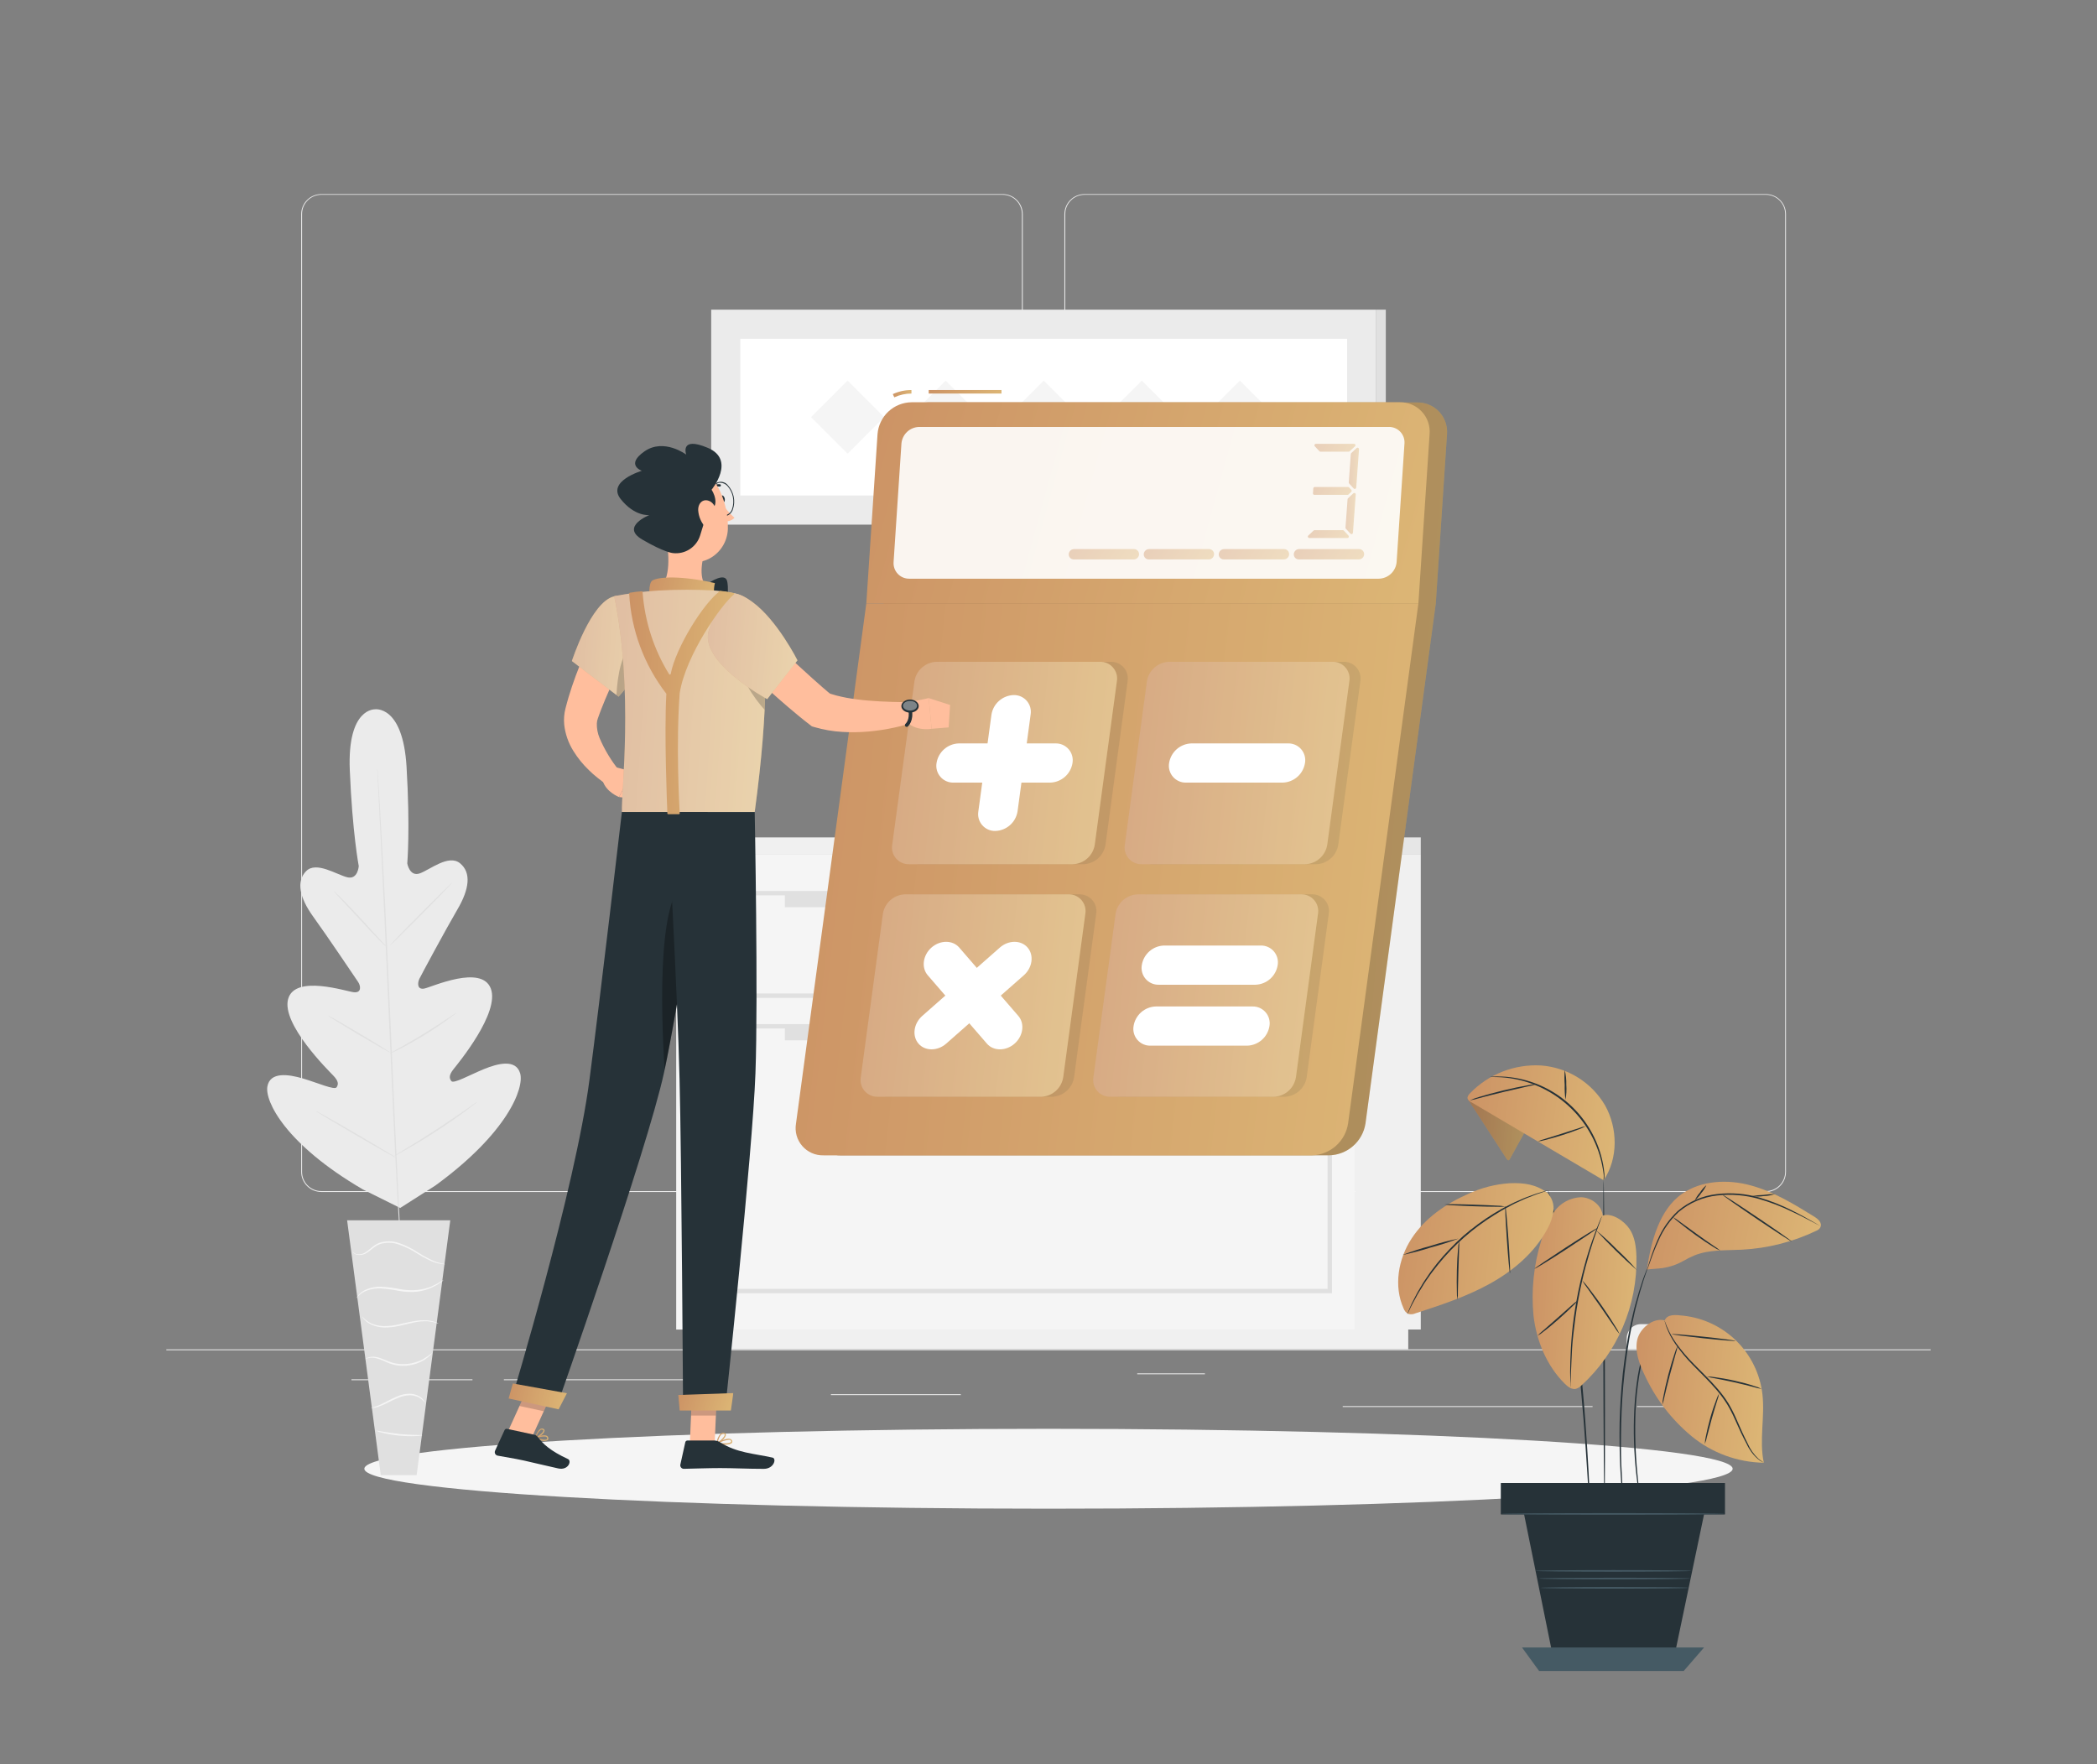<svg xmlns="http://www.w3.org/2000/svg" width="624" height="525" viewBox="0 0 624 525" fill="none"><rect x="0" y="0" width="624" height="525" fill="#808080" stroke="none"/><g clip-path="url(#clip0_4855_20301)"><path d="M574.5 401.52H49.5V401.783H574.5V401.52Z" fill="#EBEBEB"></path><path d="M521.895 418.415H487.119V418.677H521.895V418.415Z" fill="#EBEBEB"></path><path d="M473.9 418.415H399.549V418.677H473.9V418.415Z" fill="#EBEBEB"></path><path d="M358.546 408.67H338.397V408.933H358.546V408.67Z" fill="#EBEBEB"></path><path d="M140.588 410.435H104.583V410.697H140.588V410.435Z" fill="#EBEBEB"></path><path d="M215.4 410.435H149.933V410.697H215.4V410.435Z" fill="#EBEBEB"></path><path d="M285.897 414.865H247.247V415.128H285.897V414.865Z" fill="#EBEBEB"></path><path d="M298.35 354.69H95.606C94.017 354.687 92.495 354.054 91.373 352.93C90.251 351.806 89.621 350.283 89.621 348.695V63.693C89.634 62.114 90.271 60.604 91.391 59.491C92.512 58.378 94.026 57.753 95.606 57.75H298.35C299.94 57.75 301.465 58.382 302.59 59.506C303.714 60.63 304.346 62.155 304.346 63.745V348.695C304.346 350.285 303.714 351.81 302.59 352.934C301.465 354.058 299.94 354.69 298.35 354.69ZM95.606 57.96C94.087 57.963 92.631 58.568 91.558 59.643C90.486 60.718 89.883 62.174 89.883 63.693V348.695C89.883 350.213 90.486 351.67 91.558 352.745C92.631 353.819 94.087 354.425 95.606 354.428H298.35C299.87 354.425 301.326 353.82 302.401 352.745C303.475 351.671 304.08 350.214 304.083 348.695V63.693C304.08 62.173 303.475 60.717 302.401 59.642C301.326 58.568 299.87 57.963 298.35 57.96H95.606Z" fill="#EBEBEB"></path><path d="M525.476 354.69H322.721C321.131 354.687 319.608 354.055 318.484 352.931C317.36 351.807 316.728 350.284 316.725 348.695V63.693C316.742 62.113 317.38 60.603 318.503 59.49C319.625 58.378 321.14 57.753 322.721 57.75H525.476C527.053 57.755 528.565 58.382 529.683 59.495C530.801 60.607 531.436 62.116 531.45 63.693V348.695C531.45 350.281 530.821 351.803 529.702 352.927C528.582 354.05 527.062 354.684 525.476 354.69ZM322.721 57.96C321.201 57.963 319.744 58.568 318.67 59.642C317.595 60.717 316.99 62.173 316.988 63.693V348.695C316.99 350.214 317.595 351.671 318.67 352.745C319.744 353.82 321.201 354.425 322.721 354.428H525.476C526.995 354.425 528.452 353.82 529.526 352.745C530.601 351.671 531.206 350.214 531.209 348.695V63.693C531.206 62.173 530.601 60.717 529.526 59.642C528.452 58.568 526.995 57.963 525.476 57.96H322.721Z" fill="#EBEBEB"></path><path d="M403.339 395.619H422.775V254.321H403.339V395.619Z" fill="#F0F0F0"></path><path d="M204.952 401.509H419.047V395.619H204.952V401.509Z" fill="#F0F0F0"></path><path d="M403.34 254.331H201.215V395.63H403.34V254.331Z" fill="#F5F5F5"></path><path d="M403.339 254.331H422.775V249.186H403.339V254.331Z" fill="#E6E6E6"></path><path d="M403.34 249.186H201.215V254.331H403.34V249.186Z" fill="#F0F0F0"></path><path d="M396.357 296.94H208.208V265.125H396.357V296.94ZM209.51 295.627H395.055V266.437H209.51V295.627Z" fill="#E0E0E0"></path><path d="M396.357 384.825H208.208V304.742H396.357V384.825ZM209.51 383.523H395.055V306.044H209.51V383.523Z" fill="#E0E0E0"></path><path d="M233.554 269.965H371.01V265.786H233.554V269.965Z" fill="#E0E0E0"></path><path d="M233.554 309.571H371.01V305.392H233.554V309.571Z" fill="#E0E0E0"></path><path d="M488.316 394.013H494.616C495.747 394.013 496.831 394.462 497.63 395.261C498.43 396.061 498.879 397.145 498.879 398.276V401.51H484.053V398.276C484.053 397.145 484.502 396.061 485.302 395.261C486.101 394.462 487.185 394.013 488.316 394.013Z" fill="#F0F0F0"></path><path d="M349.853 246.96H275.156V249.186H349.853V246.96Z" fill="#E0E0E0"></path><path d="M349.853 246.96H275.156L282.338 204.193H357.035L349.853 246.96Z" fill="#E0E0E0"></path><path d="M348.467 246.96H273.77L280.952 204.193H355.649L348.467 246.96Z" fill="#EBEBEB"></path><path d="M276.604 243.6L282.715 207.238C282.751 207.014 282.866 206.81 283.039 206.663C283.213 206.517 283.433 206.438 283.66 206.44H351.91C352.05 206.44 352.187 206.47 352.313 206.528C352.439 206.587 352.551 206.672 352.641 206.778C352.731 206.884 352.797 207.008 352.834 207.142C352.871 207.276 352.878 207.416 352.855 207.553L346.744 243.915C346.707 244.139 346.592 244.344 346.419 244.492C346.247 244.639 346.027 244.722 345.799 244.724H277.549C277.409 244.724 277.271 244.694 277.144 244.635C277.017 244.576 276.904 244.49 276.814 244.383C276.724 244.276 276.658 244.15 276.622 244.015C276.586 243.88 276.58 243.738 276.604 243.6Z" fill="#FAFAFA"></path><path d="M332.948 246.96H258.25V249.186H332.948V246.96Z" fill="#F0F0F0"></path><path d="M409.535 92.148H211.631V156.114H409.535V92.148Z" fill="#EBEBEB"></path><path d="M409.535 156.104H412.37V92.138H409.535V156.104Z" fill="#E0E0E0"></path><path d="M400.861 100.811H220.293V147.441H400.861V100.811Z" fill="white"></path><path d="M321.45 124.127L310.58 113.257L299.711 124.127L310.58 134.997L321.45 124.127Z" fill="#F5F5F5"></path><path d="M292.27 124.126L281.4 113.257L270.531 124.126L281.4 134.996L292.27 124.126Z" fill="#F5F5F5"></path><path d="M263.09 124.126L252.22 113.256L241.351 124.126L252.22 134.996L263.09 124.126Z" fill="#F5F5F5"></path><path d="M350.63 124.127L339.76 113.258L328.891 124.127L339.76 134.997L350.63 124.127Z" fill="#F5F5F5"></path><path d="M379.81 124.128L368.94 113.258L358.071 124.128L368.94 134.998L379.81 124.128Z" fill="#F5F5F5"></path><path d="M312 448.938C424.437 448.938 515.585 443.616 515.585 437.052C515.585 430.488 424.437 425.166 312 425.166C199.563 425.166 108.416 430.488 108.416 437.052C108.416 443.616 199.563 448.938 312 448.938Z" fill="#F5F5F5"></path><path d="M430.587 129.203C430.684 127.989 430.526 126.768 430.124 125.618C429.722 124.469 429.085 123.416 428.253 122.526C427.421 121.637 426.412 120.931 425.292 120.453C424.172 119.976 422.964 119.737 421.746 119.753H276.395C273.838 119.789 271.387 120.778 269.521 122.525C267.655 124.273 266.508 126.654 266.304 129.203L262.965 179.55L242.039 334.331C241.835 335.509 241.895 336.718 242.215 337.87C242.535 339.023 243.107 340.089 243.89 340.994C244.672 341.898 245.646 342.617 246.74 343.099C247.835 343.581 249.023 343.814 250.218 343.781H395.58C398.193 343.711 400.699 342.727 402.662 341.001C404.625 339.274 405.92 336.914 406.322 334.331L427.248 179.55L430.587 129.203Z" fill="url(#paint0_linear_4855_20301)"></path><path opacity="0.2" d="M430.587 129.203C430.684 127.989 430.526 126.768 430.124 125.618C429.722 124.469 429.085 123.416 428.253 122.526C427.421 121.637 426.412 120.931 425.292 120.453C424.172 119.976 422.964 119.737 421.746 119.753H276.395C273.838 119.789 271.387 120.778 269.521 122.525C267.655 124.273 266.508 126.654 266.304 129.203L262.965 179.55L242.039 334.331C241.835 335.509 241.895 336.718 242.215 337.87C242.535 339.023 243.107 340.089 243.89 340.994C244.672 341.898 245.646 342.617 246.74 343.099C247.835 343.581 249.023 343.814 250.218 343.781H395.58C398.193 343.711 400.699 342.727 402.662 341.001C404.625 339.274 405.92 336.914 406.322 334.331L427.248 179.55L430.587 129.203Z" fill="black"></path><path d="M390.404 343.791H245.042C243.847 343.823 242.66 343.588 241.566 343.106C240.473 342.623 239.5 341.904 238.718 341C237.935 340.097 237.363 339.031 237.042 337.879C236.721 336.728 236.66 335.519 236.862 334.341L257.789 179.55H422.072L401.145 334.331C400.745 336.916 399.451 339.278 397.488 341.007C395.526 342.736 393.018 343.721 390.404 343.791Z" fill="url(#paint1_linear_4855_20301)"></path><path d="M298.004 116.057H276.353V117.107H298.004V116.057Z" fill="url(#paint2_linear_4855_20301)"></path><path d="M266.115 118.23L265.674 117.275C267.413 116.474 269.304 116.058 271.218 116.057V117.107C269.456 117.108 267.715 117.491 266.115 118.23Z" fill="url(#paint3_linear_4855_20301)"></path><path d="M416.58 119.7H271.218C268.662 119.737 266.211 120.725 264.344 122.473C262.478 124.221 261.331 126.602 261.128 129.15L257.789 179.55H422.072L425.4 129.203C425.506 127.986 425.355 126.761 424.959 125.606C424.562 124.45 423.928 123.391 423.097 122.496C422.266 121.601 421.257 120.89 420.135 120.408C419.012 119.927 417.801 119.686 416.58 119.7Z" fill="url(#paint4_linear_4855_20301)"></path><path opacity="0.9" d="M265.905 167.223L268.236 132.017C268.343 130.674 268.947 129.421 269.93 128.5C270.912 127.58 272.203 127.059 273.549 127.04H413.273C413.914 127.03 414.551 127.155 415.141 127.406C415.731 127.657 416.263 128.029 416.701 128.498C417.139 128.967 417.474 129.522 417.685 130.128C417.895 130.734 417.977 131.377 417.924 132.017L415.593 167.223C415.484 168.564 414.879 169.817 413.897 170.737C412.915 171.657 411.626 172.178 410.28 172.2H270.557C269.916 172.208 269.28 172.082 268.69 171.83C268.101 171.579 267.57 171.207 267.132 170.738C266.694 170.27 266.359 169.715 266.148 169.11C265.937 168.505 265.854 167.862 265.905 167.223Z" fill="white"></path><g opacity="0.4"><path d="M403.203 132.804L401.618 134.285C401.579 134.323 401.533 134.352 401.482 134.372C401.432 134.392 401.378 134.402 401.324 134.4H392.924C392.864 134.402 392.806 134.39 392.751 134.367C392.697 134.343 392.648 134.308 392.609 134.264L391.244 132.794C391.186 132.733 391.148 132.656 391.134 132.573C391.12 132.49 391.13 132.405 391.163 132.328C391.197 132.251 391.252 132.186 391.322 132.14C391.393 132.094 391.475 132.069 391.559 132.069H402.93C403.015 132.07 403.098 132.097 403.167 132.146C403.237 132.195 403.29 132.263 403.319 132.343C403.349 132.423 403.353 132.509 403.333 132.592C403.312 132.674 403.267 132.748 403.203 132.804Z" fill="url(#paint5_linear_4855_20301)"></path><path d="M400.977 160.094H389.606C389.519 160.094 389.435 160.068 389.363 160.019C389.292 159.971 389.236 159.902 389.205 159.821C389.173 159.741 389.166 159.653 389.185 159.568C389.204 159.484 389.248 159.407 389.312 159.348L390.887 157.878C390.968 157.806 391.072 157.765 391.181 157.763H399.581C399.641 157.761 399.701 157.774 399.755 157.799C399.81 157.825 399.858 157.863 399.896 157.91L401.271 159.38C401.324 159.44 401.359 159.514 401.373 159.593C401.386 159.673 401.377 159.754 401.346 159.828C401.316 159.903 401.265 159.967 401.2 160.014C401.134 160.061 401.057 160.088 400.977 160.094Z" fill="url(#paint6_linear_4855_20301)"></path><path d="M402.08 146.37L401.271 147.137C401.19 147.209 401.086 147.25 400.977 147.252H391.118C391.059 147.251 391.002 147.238 390.949 147.214C390.895 147.189 390.848 147.155 390.808 147.111C390.769 147.068 390.739 147.017 390.72 146.962C390.701 146.907 390.693 146.848 390.698 146.79L390.803 145.31C390.811 145.201 390.86 145.099 390.939 145.025C391.019 144.951 391.124 144.91 391.233 144.911H401.124C401.183 144.91 401.242 144.922 401.296 144.945C401.351 144.969 401.399 145.004 401.439 145.047L402.111 145.772C402.149 145.813 402.178 145.861 402.197 145.914C402.216 145.966 402.224 146.022 402.221 146.078C402.218 146.133 402.204 146.188 402.18 146.238C402.156 146.288 402.121 146.333 402.08 146.37Z" fill="url(#paint7_linear_4855_20301)"></path><path d="M403.424 147.179L402.594 158.55C402.586 158.633 402.555 158.712 402.503 158.778C402.452 158.843 402.382 158.892 402.303 158.919C402.224 158.945 402.139 158.949 402.059 158.928C401.978 158.907 401.905 158.864 401.849 158.802L400.494 157.332C400.453 157.289 400.422 157.238 400.402 157.182C400.382 157.126 400.374 157.066 400.379 157.007L400.998 148.554C401 148.5 401.013 148.447 401.036 148.398C401.06 148.349 401.093 148.306 401.135 148.271L402.71 146.801C402.775 146.742 402.857 146.705 402.945 146.694C403.032 146.683 403.12 146.7 403.198 146.741C403.276 146.782 403.339 146.846 403.38 146.925C403.42 147.003 403.435 147.092 403.424 147.179Z" fill="url(#paint8_linear_4855_20301)"></path><path d="M404.4 133.686L403.571 145.089C403.565 145.173 403.535 145.254 403.484 145.32C403.433 145.387 403.363 145.438 403.284 145.466C403.205 145.494 403.119 145.498 403.038 145.477C402.956 145.457 402.882 145.414 402.825 145.352L401.46 143.871C401.423 143.828 401.394 143.779 401.376 143.724C401.358 143.67 401.351 143.613 401.355 143.556L401.964 135.104C401.974 134.996 402.023 134.895 402.101 134.82L403.676 133.34C403.739 133.28 403.819 133.241 403.905 133.228C403.99 133.214 404.078 133.227 404.157 133.265C404.235 133.302 404.3 133.363 404.344 133.438C404.387 133.513 404.407 133.6 404.4 133.686Z" fill="url(#paint9_linear_4855_20301)"></path></g><path opacity="0.4" d="M384.996 164.85C385.03 164.458 385.207 164.092 385.494 163.823C385.781 163.554 386.157 163.4 386.55 163.391H404.4C404.609 163.389 404.816 163.43 405.007 163.512C405.199 163.594 405.372 163.714 405.515 163.866C405.658 164.018 405.768 164.198 405.838 164.394C405.908 164.591 405.937 164.8 405.923 165.008C405.889 165.402 405.71 165.769 405.421 166.038C405.132 166.308 404.753 166.461 404.358 166.467H386.55C386.338 166.477 386.126 166.441 385.929 166.363C385.732 166.284 385.554 166.164 385.407 166.011C385.26 165.858 385.147 165.675 385.076 165.475C385.005 165.275 384.978 165.062 384.996 164.85Z" fill="url(#paint10_linear_4855_20301)"></path><path opacity="0.4" d="M362.673 164.85C362.707 164.458 362.884 164.092 363.171 163.823C363.457 163.554 363.834 163.4 364.227 163.391H382.077C382.286 163.389 382.492 163.43 382.684 163.512C382.876 163.594 383.049 163.714 383.192 163.866C383.335 164.018 383.445 164.198 383.515 164.394C383.585 164.591 383.614 164.8 383.6 165.008C383.566 165.402 383.387 165.769 383.098 166.038C382.809 166.308 382.43 166.461 382.035 166.467H364.185C363.976 166.471 363.769 166.431 363.577 166.349C363.385 166.268 363.212 166.147 363.07 165.995C362.927 165.842 362.818 165.662 362.75 165.465C362.682 165.267 362.655 165.058 362.673 164.85Z" fill="url(#paint11_linear_4855_20301)"></path><path opacity="0.4" d="M340.35 164.85C340.384 164.458 340.561 164.092 340.848 163.823C341.134 163.553 341.511 163.4 341.904 163.391H359.754C359.962 163.39 360.167 163.432 360.358 163.515C360.549 163.597 360.72 163.718 360.862 163.87C361.004 164.022 361.113 164.201 361.183 164.397C361.252 164.592 361.281 164.8 361.266 165.008C361.235 165.402 361.057 165.771 360.767 166.041C360.478 166.311 360.097 166.463 359.702 166.467H341.852C341.644 166.469 341.438 166.428 341.247 166.346C341.056 166.264 340.885 166.143 340.743 165.991C340.602 165.839 340.494 165.658 340.426 165.462C340.358 165.266 340.332 165.057 340.35 164.85Z" fill="url(#paint12_linear_4855_20301)"></path><path opacity="0.4" d="M318.027 164.85C318.061 164.458 318.238 164.092 318.525 163.823C318.811 163.553 319.188 163.4 319.581 163.391H337.431C337.639 163.39 337.844 163.432 338.035 163.515C338.226 163.597 338.397 163.718 338.539 163.87C338.681 164.022 338.79 164.201 338.86 164.397C338.929 164.592 338.957 164.8 338.943 165.008C338.912 165.402 338.734 165.771 338.444 166.041C338.155 166.311 337.775 166.463 337.379 166.467H319.529C319.321 166.469 319.115 166.428 318.924 166.346C318.733 166.264 318.562 166.143 318.42 165.991C318.279 165.839 318.171 165.658 318.103 165.462C318.035 165.266 318.01 165.057 318.027 164.85Z" fill="url(#paint13_linear_4855_20301)"></path><path opacity="0.1" d="M268.73 251.339L275.303 202.755C275.548 201.163 276.345 199.707 277.554 198.642C278.762 197.577 280.307 196.97 281.918 196.928H330.501C331.238 196.907 331.97 197.051 332.645 197.349C333.32 197.646 333.92 198.089 334.402 198.647C334.884 199.205 335.237 199.863 335.434 200.573C335.631 201.283 335.667 202.029 335.541 202.755L328.968 251.339C328.725 252.93 327.93 254.386 326.723 255.451C325.516 256.516 323.973 257.123 322.364 257.166H273.77C273.033 257.186 272.3 257.043 271.626 256.745C270.951 256.448 270.351 256.004 269.869 255.447C269.386 254.889 269.034 254.231 268.837 253.521C268.64 252.81 268.603 252.065 268.73 251.339Z" fill="#263238"></path><path opacity="0.1" d="M337.946 251.339L344.55 202.755C344.796 201.163 345.592 199.707 346.801 198.642C348.01 197.577 349.555 196.97 351.165 196.928H399.749C400.486 196.905 401.219 197.048 401.895 197.345C402.571 197.641 403.172 198.085 403.654 198.643C404.137 199.201 404.489 199.86 404.685 200.571C404.882 201.282 404.917 202.028 404.789 202.755L398.226 251.339C397.979 252.93 397.182 254.384 395.973 255.449C394.765 256.514 393.221 257.121 391.611 257.166H342.975C342.238 257.187 341.506 257.043 340.832 256.746C340.158 256.448 339.558 256.004 339.077 255.446C338.595 254.889 338.244 254.23 338.048 253.52C337.853 252.809 337.818 252.064 337.946 251.339Z" fill="#263238"></path><path opacity="0.1" d="M259.374 320.554L265.947 271.95C266.194 270.358 266.992 268.904 268.2 267.839C269.409 266.775 270.952 266.167 272.562 266.122H321.146C321.883 266.102 322.615 266.246 323.289 266.543C323.964 266.841 324.564 267.284 325.047 267.842C325.529 268.4 325.881 269.057 326.078 269.768C326.275 270.478 326.312 271.224 326.186 271.95L319.613 320.544C319.367 322.134 318.572 323.587 317.365 324.65C316.158 325.713 314.616 326.318 313.008 326.361H264.414C263.679 326.381 262.949 326.237 262.276 325.941C261.603 325.645 261.004 325.203 260.523 324.648C260.041 324.093 259.688 323.438 259.489 322.73C259.291 322.022 259.251 321.279 259.374 320.554Z" fill="#263238"></path><path opacity="0.1" d="M328.59 320.554L335.153 271.95C335.4 270.358 336.197 268.904 337.406 267.839C338.614 266.775 340.158 266.167 341.768 266.122H390.351C391.088 266.102 391.82 266.246 392.495 266.543C393.17 266.841 393.77 267.284 394.252 267.842C394.734 268.4 395.087 269.057 395.284 269.768C395.481 270.478 395.517 271.224 395.391 271.95L388.829 320.544C388.579 322.134 387.781 323.586 386.573 324.648C385.364 325.711 383.822 326.317 382.214 326.361H333.62C332.885 326.381 332.155 326.238 331.483 325.941C330.81 325.645 330.212 325.203 329.731 324.648C329.25 324.093 328.898 323.437 328.701 322.729C328.503 322.022 328.466 321.279 328.59 320.554Z" fill="#263238"></path><path d="M265.496 251.339L272.1 202.755C272.346 201.163 273.142 199.707 274.351 198.642C275.56 197.577 277.105 196.97 278.715 196.928H327.299C328.036 196.907 328.768 197.051 329.443 197.349C330.117 197.646 330.717 198.089 331.2 198.647C331.682 199.205 332.034 199.863 332.231 200.573C332.428 201.283 332.465 202.029 332.339 202.755L325.766 251.339C325.523 252.93 324.728 254.386 323.521 255.451C322.314 256.516 320.771 257.123 319.161 257.166H270.536C269.799 257.186 269.066 257.043 268.392 256.745C267.717 256.448 267.117 256.004 266.635 255.447C266.152 254.889 265.8 254.231 265.603 253.521C265.406 252.81 265.369 252.065 265.496 251.339Z" fill="url(#paint14_linear_4855_20301)"></path><path opacity="0.2" d="M265.496 251.339L272.1 202.755C272.346 201.163 273.142 199.707 274.351 198.642C275.56 197.577 277.105 196.97 278.715 196.928H327.299C328.036 196.907 328.768 197.051 329.443 197.349C330.117 197.646 330.717 198.089 331.2 198.647C331.682 199.205 332.034 199.863 332.231 200.573C332.428 201.283 332.465 202.029 332.339 202.755L325.766 251.339C325.523 252.93 324.728 254.386 323.521 255.451C322.314 256.516 320.771 257.123 319.161 257.166H270.536C269.799 257.186 269.066 257.043 268.392 256.745C267.717 256.448 267.117 256.004 266.635 255.447C266.152 254.889 265.8 254.231 265.603 253.521C265.406 252.81 265.369 252.065 265.496 251.339Z" fill="white"></path><path d="M334.712 251.339L341.274 202.755C341.519 201.163 342.316 199.707 343.525 198.642C344.734 197.577 346.278 196.97 347.889 196.928H396.473C397.21 196.905 397.943 197.048 398.619 197.345C399.294 197.641 399.895 198.085 400.378 198.643C400.861 199.201 401.213 199.86 401.409 200.571C401.606 201.282 401.641 202.028 401.513 202.755L394.95 251.339C394.703 252.93 393.905 254.384 392.697 255.449C391.488 256.514 389.945 257.121 388.335 257.166H339.741C339.004 257.187 338.272 257.043 337.598 256.746C336.924 256.448 336.324 256.004 335.843 255.446C335.361 254.889 335.01 254.23 334.814 253.52C334.619 252.809 334.583 252.064 334.712 251.339Z" fill="url(#paint15_linear_4855_20301)"></path><path opacity="0.2" d="M334.712 251.339L341.274 202.755C341.519 201.163 342.316 199.707 343.525 198.642C344.734 197.577 346.278 196.97 347.889 196.928H396.473C397.21 196.905 397.943 197.048 398.619 197.345C399.294 197.641 399.895 198.085 400.378 198.643C400.861 199.201 401.213 199.86 401.409 200.571C401.606 201.282 401.641 202.028 401.513 202.755L394.95 251.339C394.703 252.93 393.905 254.384 392.697 255.449C391.488 256.514 389.945 257.121 388.335 257.166H339.741C339.004 257.187 338.272 257.043 337.598 256.746C336.924 256.448 336.324 256.004 335.843 255.446C335.361 254.889 335.01 254.23 334.814 253.52C334.619 252.809 334.583 252.064 334.712 251.339Z" fill="white"></path><path d="M256.14 320.554L262.713 271.95C262.961 270.358 263.758 268.904 264.966 267.839C266.175 266.775 267.718 266.167 269.328 266.122H317.912C318.649 266.102 319.381 266.246 320.056 266.543C320.73 266.841 321.33 267.284 321.813 267.842C322.295 268.4 322.647 269.057 322.844 269.768C323.041 270.478 323.078 271.224 322.952 271.95L316.379 320.544C316.133 322.134 315.338 323.587 314.131 324.65C312.924 325.713 311.382 326.318 309.774 326.361H261.18C260.445 326.381 259.715 326.237 259.042 325.941C258.37 325.645 257.771 325.203 257.289 324.648C256.807 324.093 256.454 323.438 256.255 322.73C256.057 322.022 256.017 321.279 256.14 320.554Z" fill="url(#paint16_linear_4855_20301)"></path><path opacity="0.2" d="M256.14 320.554L262.713 271.95C262.961 270.358 263.758 268.904 264.966 267.839C266.175 266.775 267.718 266.167 269.328 266.122H317.912C318.649 266.102 319.381 266.246 320.056 266.543C320.73 266.841 321.33 267.284 321.813 267.842C322.295 268.4 322.647 269.057 322.844 269.768C323.041 270.478 323.078 271.224 322.952 271.95L316.379 320.544C316.133 322.134 315.338 323.587 314.131 324.65C312.924 325.713 311.382 326.318 309.774 326.361H261.18C260.445 326.381 259.715 326.237 259.042 325.941C258.37 325.645 257.771 325.203 257.289 324.648C256.807 324.093 256.454 323.438 256.255 322.73C256.057 322.022 256.017 321.279 256.14 320.554Z" fill="white"></path><path d="M325.356 320.554L331.95 271.95C332.197 270.358 332.995 268.904 334.203 267.839C335.412 266.775 336.955 266.167 338.565 266.122H387.149C387.886 266.102 388.618 266.246 389.292 266.543C389.967 266.841 390.567 267.284 391.049 267.842C391.532 268.4 391.884 269.057 392.081 269.768C392.278 270.478 392.315 271.224 392.189 271.95L385.626 320.544C385.376 322.134 384.578 323.586 383.37 324.648C382.162 325.711 380.619 326.317 379.011 326.361H330.386C329.651 326.381 328.921 326.238 328.249 325.941C327.576 325.645 326.978 325.203 326.497 324.648C326.016 324.093 325.664 323.437 325.466 322.729C325.269 322.022 325.231 321.279 325.356 320.554Z" fill="url(#paint17_linear_4855_20301)"></path><path opacity="0.2" d="M325.356 320.554L331.95 271.95C332.197 270.358 332.995 268.904 334.203 267.839C335.412 266.775 336.955 266.167 338.565 266.122H387.149C387.886 266.102 388.618 266.246 389.292 266.543C389.967 266.841 390.567 267.284 391.049 267.842C391.532 268.4 391.884 269.057 392.081 269.768C392.278 270.478 392.315 271.224 392.189 271.95L385.626 320.544C385.376 322.134 384.578 323.586 383.37 324.648C382.162 325.711 380.619 326.317 379.011 326.361H330.386C329.651 326.381 328.921 326.238 328.249 325.941C327.576 325.645 326.978 325.203 326.497 324.648C326.016 324.093 325.664 323.437 325.466 322.729C325.269 322.022 325.231 321.279 325.356 320.554Z" fill="white"></path><path d="M296.166 247.265C295.43 247.281 294.7 247.135 294.027 246.836C293.354 246.538 292.756 246.094 292.274 245.537C291.793 244.981 291.44 244.324 291.242 243.616C291.043 242.907 291.004 242.163 291.126 241.437L295.022 212.667C295.271 211.076 296.068 209.621 297.276 208.555C298.484 207.489 300.026 206.878 301.637 206.829C302.374 206.811 303.107 206.956 303.781 207.254C304.456 207.553 305.056 207.998 305.538 208.556C306.02 209.114 306.372 209.773 306.569 210.484C306.766 211.195 306.803 211.94 306.677 212.667L302.792 241.437C302.54 243.029 301.74 244.482 300.53 245.546C299.321 246.611 297.777 247.218 296.166 247.265Z" fill="white"></path><path d="M278.684 227.052C278.935 225.46 279.734 224.005 280.944 222.939C282.154 221.873 283.698 221.263 285.309 221.214H314.1C314.837 221.197 315.569 221.344 316.242 221.643C316.916 221.942 317.515 222.387 317.997 222.945C318.478 223.503 318.831 224.16 319.028 224.87C319.226 225.581 319.264 226.326 319.14 227.052C318.889 228.642 318.091 230.094 316.883 231.158C315.675 232.222 314.134 232.831 312.525 232.88H283.755C283.017 232.901 282.283 232.758 281.606 232.462C280.929 232.165 280.327 231.722 279.842 231.165C279.357 230.608 279.001 229.95 278.801 229.238C278.601 228.527 278.561 227.781 278.684 227.052Z" fill="white"></path><path d="M273.318 310.548C271.355 308.28 271.859 304.574 274.431 302.306L297.531 281.957C300.104 279.689 303.831 279.689 305.774 281.957C307.737 284.225 307.233 287.942 304.661 290.21L281.561 310.548C278.988 312.816 275.25 312.816 273.318 310.548Z" fill="white"></path><path d="M277.182 281.957C279.755 279.689 283.482 279.689 285.435 281.957L303.023 302.306C304.986 304.574 304.482 308.28 301.91 310.548C299.337 312.816 295.61 312.816 293.667 310.548L276.069 290.21C274.106 287.942 274.61 284.225 277.182 281.957Z" fill="white"></path><path d="M347.889 227.052C348.14 225.459 348.94 224.005 350.15 222.939C351.359 221.873 352.903 221.263 354.515 221.214H383.285C384.022 221.195 384.755 221.341 385.429 221.639C386.104 221.938 386.704 222.382 387.186 222.941C387.668 223.499 388.02 224.157 388.217 224.868C388.414 225.579 388.451 226.325 388.325 227.052C388.073 228.642 387.275 230.094 386.067 231.158C384.86 232.222 383.318 232.831 381.71 232.879H352.95C352.213 232.899 351.48 232.755 350.804 232.458C350.129 232.161 349.528 231.718 349.044 231.16C348.56 230.603 348.206 229.946 348.006 229.236C347.806 228.525 347.766 227.78 347.889 227.052Z" fill="white"></path><path d="M339.762 287.186C340.014 285.594 340.814 284.141 342.024 283.077C343.233 282.012 344.777 281.405 346.388 281.358H375.158C375.894 281.342 376.624 281.488 377.297 281.787C377.97 282.085 378.568 282.529 379.05 283.085C379.531 283.642 379.884 284.298 380.082 285.007C380.281 285.716 380.32 286.46 380.198 287.186C379.949 288.777 379.151 290.232 377.943 291.298C376.736 292.364 375.193 292.974 373.583 293.024H344.802C344.065 293.04 343.334 292.894 342.66 292.595C341.987 292.295 341.387 291.851 340.906 291.293C340.424 290.735 340.072 290.078 339.874 289.367C339.676 288.657 339.638 287.912 339.762 287.186Z" fill="white"></path><path d="M337.316 305.319C337.567 303.729 338.365 302.277 339.573 301.213C340.781 300.149 342.322 299.54 343.931 299.492H372.701C373.437 299.474 374.169 299.619 374.843 299.917C375.517 300.215 376.117 300.658 376.6 301.215C377.082 301.772 377.436 302.429 377.635 303.138C377.834 303.848 377.874 304.593 377.751 305.319C377.5 306.912 376.7 308.367 375.491 309.433C374.281 310.498 372.737 311.108 371.126 311.157H342.356C341.618 311.176 340.886 311.031 340.211 310.732C339.536 310.433 338.937 309.989 338.454 309.431C337.972 308.872 337.62 308.214 337.423 307.503C337.226 306.792 337.189 306.046 337.316 305.319Z" fill="white"></path><path d="M189.528 188.685C187.638 192.192 185.696 195.972 183.921 199.668C182.147 203.364 180.435 207.133 178.965 210.903C178.577 211.848 178.262 212.793 177.915 213.738C177.731 214.222 177.625 214.732 177.6 215.25C177.558 216.74 177.834 218.222 178.409 219.597C179.912 223.13 181.909 226.432 184.341 229.404L180.761 233.604C179.762 232.959 178.802 232.258 177.884 231.504C176.961 230.781 176.081 230.007 175.248 229.183C173.479 227.487 171.931 225.575 170.639 223.492C169.134 221.103 168.194 218.403 167.888 215.596C167.737 213.98 167.869 212.349 168.276 210.777C168.57 209.727 168.843 208.572 169.179 207.49C170.466 203.198 172.019 198.989 173.831 194.89C174.734 192.864 175.658 190.858 176.676 188.884C177.695 186.91 178.671 184.999 179.889 182.983L189.528 188.685Z" fill="#FFBE9D"></path><path d="M182.85 228.196L188.1 229.582L184.194 237.174C184.194 237.174 180.288 235.683 179.322 232.249L182.85 228.196Z" fill="#FFBE9D"></path><path d="M195.345 231.977L190.641 237.93L184.205 237.174L188.111 229.583L195.345 231.977Z" fill="#FFBE9D"></path><path d="M214.287 148.638C214.403 149.226 214.812 149.635 215.19 149.562C215.568 149.488 215.789 148.942 215.663 148.365C215.537 147.787 215.138 147.315 214.76 147.441C214.382 147.567 214.161 148.05 214.287 148.638Z" fill="#263238"></path><path d="M214.76 149.646C215.817 151.291 217.096 152.782 218.561 154.077C218.215 154.435 217.795 154.715 217.331 154.896C216.867 155.077 216.37 155.156 215.873 155.127L214.76 149.646Z" fill="#FFBE9D"></path><path d="M215.547 153.615C213.835 153.615 212.134 151.746 211.62 149.184C211.339 147.934 211.423 146.629 211.861 145.425C211.983 144.929 212.244 144.478 212.612 144.124C212.98 143.77 213.441 143.528 213.941 143.426C214.442 143.323 214.961 143.365 215.438 143.546C215.916 143.727 216.332 144.04 216.639 144.448C217.491 145.401 218.075 146.564 218.33 147.817C218.584 149.07 218.501 150.368 218.088 151.578C217.937 152.062 217.665 152.499 217.298 152.849C216.93 153.198 216.479 153.447 215.988 153.573C215.843 153.601 215.695 153.615 215.547 153.615ZM214.413 143.65C214.273 143.635 214.133 143.635 213.993 143.65C213.549 143.77 213.143 144.001 212.813 144.32C212.482 144.64 212.238 145.038 212.103 145.477C211.684 146.635 211.604 147.888 211.872 149.089C212.407 151.746 214.234 153.625 215.956 153.289C216.402 153.172 216.809 152.943 217.14 152.623C217.471 152.303 217.714 151.903 217.846 151.462C218.241 150.301 218.321 149.055 218.077 147.852C217.834 146.65 217.276 145.533 216.46 144.616C216.2 144.328 215.885 144.093 215.534 143.928C215.182 143.762 214.801 143.667 214.413 143.65Z" fill="#263238"></path><path d="M269.622 209.16L276.353 207.732L277.224 216.867C277.224 216.867 271.407 217.98 268.625 213.381L269.622 209.16Z" fill="#FFBE9D"></path><path d="M282.716 209.779L282.285 216.447L277.224 216.867L276.353 207.732L282.716 209.779Z" fill="#FFBE9D"></path><path d="M211.483 145.834C211.441 145.834 211.398 145.826 211.359 145.81C211.319 145.794 211.283 145.77 211.252 145.74C211.218 145.708 211.191 145.67 211.173 145.628C211.154 145.585 211.145 145.539 211.145 145.493C211.145 145.447 211.154 145.401 211.173 145.358C211.191 145.316 211.218 145.278 211.252 145.246C211.62 144.831 212.081 144.509 212.598 144.308C213.115 144.107 213.672 144.033 214.224 144.091C214.27 144.098 214.314 144.113 214.353 144.137C214.393 144.16 214.428 144.192 214.455 144.229C214.482 144.266 214.502 144.308 214.513 144.353C214.524 144.398 214.525 144.445 214.518 144.49C214.5 144.582 214.448 144.664 214.372 144.718C214.295 144.773 214.201 144.797 214.108 144.784C213.672 144.741 213.231 144.804 212.824 144.966C212.416 145.129 212.054 145.387 211.767 145.719C211.73 145.757 211.686 145.787 211.637 145.806C211.589 145.826 211.536 145.836 211.483 145.834Z" fill="#263238"></path><path d="M198.075 159.264C199.125 164.671 199.776 172.158 195.975 175.759C195.975 175.759 197.445 181.24 207.525 181.24C218.571 181.24 212.838 176.431 212.838 176.431C208.25 175.003 208.292 169.785 209.342 165.585L198.075 159.264Z" fill="#FFBE9D"></path><path d="M209.415 174.447C211.893 172.662 215.558 170.572 216.324 172.756C216.786 174.069 216.975 180.484 214.424 180.001C210.654 179.298 209.415 174.447 209.415 174.447Z" fill="#263238"></path><path d="M193.927 179.371C192.94 177.985 192.982 173.586 194.032 172.809C195.723 171.559 202.968 171.265 212.733 173.512C211.683 177.775 213.94 180.012 213.94 180.012L193.927 179.371Z" fill="url(#paint18_linear_4855_20301)"></path><path d="M161.104 428.652C161.402 428.757 161.718 428.802 162.034 428.784C162.349 428.766 162.658 428.686 162.942 428.547C163.054 428.449 163.132 428.317 163.162 428.171C163.192 428.025 163.174 427.873 163.11 427.739C163.081 427.625 163.026 427.519 162.949 427.43C162.873 427.341 162.777 427.27 162.669 427.224C161.619 426.741 159.372 427.676 159.277 427.718C159.246 427.73 159.219 427.752 159.201 427.78C159.182 427.808 159.172 427.841 159.172 427.875C159.17 427.909 159.178 427.943 159.195 427.973C159.212 428.003 159.237 428.027 159.267 428.043C159.858 428.305 160.474 428.509 161.104 428.652ZM162.312 427.466L162.511 427.539C162.576 427.565 162.633 427.605 162.681 427.656C162.728 427.707 162.763 427.767 162.784 427.833C162.879 428.148 162.784 428.253 162.721 428.285C162.322 428.621 160.842 428.285 159.813 427.896C160.604 427.569 161.457 427.422 162.312 427.466Z" fill="url(#paint19_linear_4855_20301)"></path><path d="M159.309 428.054H159.393C160.233 427.802 162.018 426.531 162.039 425.702C162.04 425.57 161.996 425.442 161.913 425.338C161.831 425.235 161.716 425.163 161.588 425.135C161.461 425.088 161.326 425.069 161.192 425.08C161.058 425.091 160.928 425.131 160.811 425.198C159.824 425.702 159.204 427.739 159.183 427.833C159.177 427.856 159.175 427.88 159.178 427.903C159.181 427.927 159.188 427.949 159.2 427.97C159.212 427.99 159.227 428.008 159.246 428.023C159.265 428.037 159.286 428.048 159.309 428.054ZM161.409 425.439H161.483C161.703 425.513 161.703 425.618 161.703 425.67C161.703 426.164 160.506 427.161 159.603 427.56C159.828 426.74 160.297 426.008 160.947 425.46C161.089 425.394 161.251 425.387 161.399 425.439H161.409Z" fill="url(#paint20_linear_4855_20301)"></path><path d="M215.631 429.891C216.587 429.891 217.5 429.754 217.805 429.334C217.881 429.221 217.922 429.088 217.922 428.951C217.922 428.814 217.881 428.681 217.805 428.568C217.745 428.465 217.664 428.376 217.569 428.306C217.473 428.235 217.364 428.185 217.248 428.158C216.02 427.822 213.437 429.292 213.332 429.355C213.301 429.373 213.275 429.399 213.259 429.431C213.242 429.462 213.234 429.498 213.237 429.534C213.245 429.57 213.262 429.603 213.289 429.629C213.315 429.655 213.348 429.673 213.384 429.681C214.125 429.817 214.877 429.888 215.631 429.891ZM216.807 428.452C216.919 428.441 217.031 428.441 217.143 428.452C217.285 428.485 217.41 428.572 217.49 428.694C217.616 428.914 217.563 429.019 217.49 429.082C217.143 429.565 215.274 429.576 213.909 429.376C214.807 428.886 215.791 428.572 216.807 428.452Z" fill="url(#paint21_linear_4855_20301)"></path><path d="M213.405 429.681H213.479C214.371 429.282 216.135 427.686 215.999 426.846C215.999 426.646 215.831 426.405 215.348 426.363C215.173 426.343 214.997 426.359 214.829 426.409C214.661 426.46 214.505 426.544 214.371 426.657C213.705 427.464 213.305 428.458 213.227 429.502C213.225 429.527 213.229 429.551 213.237 429.574C213.245 429.597 213.258 429.618 213.275 429.635C213.292 429.653 213.312 429.667 213.334 429.677C213.357 429.686 213.381 429.691 213.405 429.691V429.681ZM215.201 426.688H215.306C215.621 426.688 215.642 426.835 215.652 426.877C215.736 427.381 214.529 428.641 213.626 429.187C213.706 428.345 214.047 427.548 214.602 426.909C214.767 426.762 214.98 426.684 215.201 426.688Z" fill="url(#paint22_linear_4855_20301)"></path><path d="M205.278 429.513H212.67L213.405 412.408H206.013L205.278 429.513Z" fill="#FFBE9D"></path><path d="M151.077 426.09L158.291 427.655L165.546 411.726L158.322 410.162L151.077 426.09Z" fill="#FFBE9D"></path><path d="M158.984 426.93L150.878 425.177C150.734 425.146 150.585 425.164 150.453 425.229C150.322 425.294 150.216 425.401 150.153 425.534L147.339 431.645C147.264 431.793 147.225 431.956 147.226 432.122C147.226 432.288 147.266 432.451 147.342 432.599C147.418 432.746 147.527 432.874 147.662 432.971C147.797 433.068 147.952 433.131 148.116 433.157C150.962 433.713 152.379 433.85 155.939 434.616C158.133 435.099 163.089 436.307 166.113 436.958C169.137 437.609 170.187 434.7 169.011 434.165C163.761 431.739 161.493 429.608 160.065 427.623C159.802 427.267 159.417 427.02 158.984 426.93Z" fill="#263238"></path><path d="M212.618 428.652H204.554C204.407 428.651 204.264 428.7 204.149 428.792C204.034 428.884 203.955 429.012 203.924 429.156L202.464 435.75C202.421 435.908 202.416 436.075 202.449 436.236C202.483 436.397 202.553 436.548 202.655 436.676C202.757 436.805 202.888 436.908 203.037 436.977C203.187 437.046 203.35 437.079 203.514 437.073C206.423 437.02 210.633 436.852 214.287 436.852C218.561 436.852 222.257 437.083 227.276 437.083C230.3 437.083 231.15 434.017 229.88 433.734C224.094 432.474 219.38 432.337 214.392 429.261C213.869 428.897 213.254 428.686 212.618 428.652Z" fill="#263238"></path><path d="M182.766 177.45C175.847 179.036 170.166 196.707 170.166 196.707L184.068 207.302C187.66 203.466 190.193 198.762 191.418 193.652C193.791 184.37 189.843 175.812 182.766 177.45Z" fill="url(#paint23_linear_4855_20301)"></path><path opacity="0.4" d="M182.766 177.45C175.847 179.036 170.166 196.707 170.166 196.707L184.068 207.302C187.66 203.466 190.193 198.762 191.418 193.652C193.791 184.37 189.843 175.812 182.766 177.45Z" fill="white"></path><path d="M224.272 185.85L235.938 196.581C237.88 198.366 239.823 200.141 241.776 201.884C243.729 203.627 245.682 205.37 247.561 206.882L245.934 206.01C246.837 206.346 247.782 206.672 248.779 206.934C249.777 207.197 250.806 207.417 251.866 207.627C254.049 208.022 256.249 208.306 258.46 208.478C260.718 208.667 263.028 208.793 265.348 208.856C267.669 208.919 270.073 208.971 272.352 208.982L273.402 214.421C271.004 215.29 268.548 215.992 266.052 216.521C263.551 217.061 261.019 217.447 258.471 217.676C255.856 217.914 253.227 217.953 250.606 217.791C247.821 217.631 245.063 217.155 242.385 216.374L241.597 216.143L240.768 215.502C238.458 213.728 236.41 211.995 234.352 210.252C232.294 208.509 230.299 206.703 228.304 204.908C224.335 201.296 220.398 197.705 216.544 193.977L224.272 185.85Z" fill="#FFBE9D"></path><path opacity="0.2" d="M188.698 190.428C184.939 194.145 183.711 200.928 183.448 206.808L184.068 207.28C187.657 203.443 190.19 198.739 191.418 193.63C191.554 193.084 191.68 192.58 191.775 191.982L188.698 190.428Z" fill="black"></path><path d="M226.509 184.8C228.021 192.78 228.966 209.17 224.577 241.615H185.076C184.803 235.557 188.615 205.968 182.766 177.397C187.136 176.558 191.555 176.001 195.996 175.728C201.592 175.407 207.201 175.407 212.796 175.728C214.644 175.896 216.461 176.169 218.046 176.452C220.135 176.826 222.062 177.823 223.573 179.313C225.083 180.803 226.107 182.716 226.509 184.8Z" fill="url(#paint24_linear_4855_20301)"></path><path opacity="0.4" d="M226.509 184.8C228.021 192.78 228.966 209.17 224.577 241.615H185.076C184.803 235.557 188.615 205.968 182.766 177.397C187.136 176.558 191.555 176.001 195.996 175.728C201.592 175.407 207.201 175.407 212.796 175.728C214.644 175.896 216.461 176.169 218.046 176.452C220.135 176.826 222.062 177.823 223.573 179.313C225.083 180.803 226.107 182.716 226.509 184.8Z" fill="white"></path><path opacity="0.2" d="M220.461 196.633L227.601 194.922C227.822 199.248 227.843 204.603 227.517 211.228C224.231 207.49 220.041 201.652 220.461 196.633Z" fill="black"></path><path opacity="0.2" d="M213.405 412.408L213.027 421.228H205.635L206.013 412.408H213.405Z" fill="black"></path><path opacity="0.2" d="M158.322 410.162L165.546 411.726L161.797 419.937L154.584 418.373L158.322 410.162Z" fill="black"></path><path d="M194.557 151.368C196.458 158.445 197.214 162.687 201.582 165.627C208.155 170.058 216.282 164.976 216.586 157.469C216.817 150.717 213.678 140.27 206.086 138.842C204.412 138.519 202.682 138.629 201.062 139.163C199.442 139.697 197.985 140.636 196.83 141.891C195.675 143.146 194.86 144.675 194.462 146.334C194.064 147.993 194.097 149.726 194.557 151.368Z" fill="#FFBE9D"></path><path d="M210.622 151.903C213.94 151.431 212.985 147.598 211.746 145.719C211.746 145.719 219.096 136.846 210.622 133.266C202.149 129.685 204.196 135.271 204.196 135.271C204.196 135.271 197.55 130.284 191.775 134.316C186 138.348 190.987 140.091 190.987 140.091C190.987 140.091 180.487 143.178 184.687 148.491C188.887 153.804 193.224 153.268 193.224 153.268C193.224 153.268 184.519 156.702 191.124 160.555C197.728 164.409 200.206 164.577 200.206 164.577C201.972 164.797 203.758 164.385 205.249 163.414C206.74 162.444 207.84 160.978 208.354 159.274L210.622 151.903Z" fill="#263238"></path><path d="M207.767 151.924C207.908 153.745 208.646 155.469 209.867 156.828C211.473 158.602 213.153 157.489 213.447 155.337C213.699 153.384 213.174 150.087 211.2 149.142C209.226 148.197 207.641 149.73 207.767 151.924Z" fill="#FFBE9D"></path><path d="M210.57 241.647C210.57 241.647 202.17 298.084 197.581 319.231C192.541 342.384 165.525 418.981 165.525 418.981L152.305 416.115C152.305 416.115 171.205 353.682 175.405 321.31C178.66 296.446 185.055 241.626 185.055 241.626L210.57 241.647Z" fill="#263238"></path><path d="M168.696 414.582L166.229 419.37L151.35 416.146L152.61 411.673L168.696 414.582Z" fill="url(#paint25_linear_4855_20301)"></path><path opacity="0.3" d="M205.267 261.755C195.576 263.655 196.605 299.796 197.77 318.392C200.563 305.246 204.658 279.962 207.451 262.017C206.775 261.683 206.004 261.59 205.267 261.755Z" fill="black"></path><path d="M224.577 241.647C224.577 241.647 225.627 296.866 224.798 319.347C223.958 342.772 215.778 419.475 215.778 419.475H203.262C203.262 419.475 202.811 344.137 202.212 321.132C201.645 296.1 198.6 241.647 198.6 241.647H224.577Z" fill="#263238"></path><path d="M218.182 414.54C218.245 414.54 217.479 419.727 217.479 419.727H202.254L201.844 415.097L218.182 414.54Z" fill="url(#paint26_linear_4855_20301)"></path><path d="M211.032 187.257C207.483 196.802 228.294 208.047 228.294 208.047L237.303 196.497C237.303 196.497 231.287 184.538 223.916 179.141C214.802 172.452 213.72 179.991 211.032 187.257Z" fill="url(#paint27_linear_4855_20301)"></path><path opacity="0.4" d="M211.032 187.257C207.483 196.802 228.294 208.047 228.294 208.047L237.303 196.497C237.303 196.497 231.287 184.538 223.916 179.141C214.802 172.452 213.72 179.991 211.032 187.257Z" fill="white"></path><path d="M270.798 212.048C272.225 212.048 273.381 211.178 273.381 210.105C273.381 209.032 272.225 208.163 270.798 208.163C269.372 208.163 268.215 209.032 268.215 210.105C268.215 211.178 269.372 212.048 270.798 212.048Z" fill="#263238"></path><path d="M269.801 216.3C269.723 216.301 269.645 216.284 269.574 216.251C269.504 216.219 269.441 216.171 269.391 216.111C269.303 216.005 269.26 215.868 269.272 215.73C269.283 215.593 269.349 215.465 269.454 215.376C269.517 215.323 270.861 214.095 270.284 211.239C270.27 211.172 270.27 211.103 270.283 211.036C270.296 210.969 270.323 210.905 270.361 210.848C270.399 210.792 270.448 210.743 270.505 210.706C270.562 210.668 270.626 210.642 270.693 210.63C270.761 210.616 270.83 210.616 270.898 210.629C270.966 210.642 271.03 210.668 271.088 210.706C271.145 210.744 271.195 210.793 271.233 210.85C271.272 210.907 271.299 210.972 271.313 211.039C272.027 214.536 270.21 216.111 270.137 216.174C270.042 216.253 269.924 216.298 269.801 216.3Z" fill="#263238"></path><path opacity="0.4" d="M272.898 210C272.898 210.798 271.963 211.438 270.798 211.438C269.632 211.438 268.698 210.798 268.698 210C268.698 209.202 269.632 208.572 270.798 208.572C271.963 208.572 272.898 209.17 272.898 210Z" fill="white"></path><path d="M214.287 175.843C209.457 179.298 201.089 192.643 199.587 200.529C199.577 200.581 199.551 200.629 199.513 200.666C199.475 200.703 199.427 200.728 199.374 200.737C199.322 200.746 199.268 200.739 199.22 200.717C199.172 200.695 199.131 200.658 199.104 200.613C194.545 193.227 191.839 184.848 191.219 176.19C191.216 176.155 191.206 176.122 191.191 176.091C191.175 176.06 191.153 176.033 191.127 176.01C191.101 175.988 191.07 175.971 191.037 175.96C191.004 175.949 190.97 175.945 190.935 175.948C189.759 176.027 188.588 176.171 187.428 176.379C187.371 176.395 187.32 176.429 187.284 176.477C187.248 176.524 187.229 176.582 187.229 176.641C187.799 187.462 191.652 197.853 198.275 206.43C198.287 206.456 198.294 206.485 198.294 206.514C198.294 206.543 198.287 206.572 198.275 206.598C197.634 218.41 198.485 239.526 198.59 242.035C198.592 242.103 198.621 242.167 198.67 242.214C198.719 242.261 198.784 242.287 198.852 242.287H202.002C202.037 242.287 202.072 242.28 202.105 242.266C202.138 242.253 202.167 242.232 202.191 242.207C202.216 242.181 202.235 242.151 202.248 242.118C202.26 242.085 202.266 242.05 202.265 242.014C202.118 239.599 201.131 221.256 202.265 206.209C204.039 195.016 214.655 179.886 218.382 176.893C218.422 176.863 218.452 176.822 218.469 176.775C218.486 176.728 218.488 176.677 218.475 176.629C218.463 176.581 218.437 176.537 218.399 176.504C218.362 176.47 218.316 176.449 218.267 176.442C216.692 176.095 214.886 175.875 214.455 175.833C214.399 175.818 214.34 175.821 214.287 175.843Z" fill="url(#paint28_linear_4855_20301)"></path><path d="M513.191 441.41H446.726V450.545H513.191V441.41Z" fill="#263238"></path><path d="M513.296 450.649H446.61V441.294H513.296V450.649ZM446.841 450.45H513.065V441.546H446.841V450.45Z" fill="#263238"></path><path d="M452.889 447.5L462.455 494.687H497.85L507.09 450.534L452.889 447.5Z" fill="#263238"></path><path d="M452.889 490.224L457.992 497.238H501.011L507.09 490.224H452.889Z" fill="#455A64"></path><path d="M477.459 448.875C477.322 448.875 477.154 427.014 477.081 400.05C477.007 373.086 477.081 351.215 477.186 351.215C477.291 351.215 477.48 373.076 477.553 400.05C477.627 427.025 477.585 448.875 477.459 448.875Z" fill="#263238"></path><path d="M492.264 394.16C492.22 394.336 492.161 394.508 492.086 394.674L491.487 396.081C491.361 396.396 491.214 396.732 491.057 397.131L490.616 398.381C490.458 398.822 490.28 399.294 490.101 399.798C489.923 400.302 489.786 400.848 489.608 401.426C488.818 404.096 488.197 406.814 487.749 409.563C487.227 412.935 486.877 416.331 486.699 419.738C486.456 425.937 486.632 432.146 487.224 438.323C487.445 440.696 487.655 442.617 487.812 443.94C487.886 444.56 487.938 445.064 487.98 445.463C487.994 445.641 487.994 445.82 487.98 445.998C487.912 445.834 487.869 445.661 487.854 445.484C487.791 445.085 487.707 444.581 487.602 443.961C487.382 442.649 487.119 440.727 486.867 438.354C486.201 432.155 486.012 425.914 486.3 419.685C486.467 416.26 486.817 412.846 487.35 409.458C487.821 406.693 488.481 403.964 489.324 401.289C489.503 400.722 489.66 400.176 489.849 399.672L490.395 398.255C490.574 397.814 490.731 397.404 490.878 397.016C491.025 396.627 491.214 396.312 491.351 395.966L492.033 394.59C492.094 394.439 492.172 394.294 492.264 394.16Z" fill="#263238"></path><path d="M490.563 376.478C490.507 376.723 490.437 376.965 490.353 377.202C490.174 377.706 489.944 378.378 489.66 379.229C489.503 379.68 489.334 380.163 489.156 380.699L488.62 382.463C488.232 383.733 487.78 385.161 487.381 386.789C487.161 387.587 486.941 388.437 486.71 389.309C486.479 390.18 486.3 391.125 486.09 392.081C485.628 393.981 485.292 396.05 484.862 398.202C484.127 402.549 483.486 407.348 483.035 412.409C482.583 417.47 482.436 422.321 482.373 426.731C482.31 431.141 482.373 435.131 482.593 438.428C482.656 440.097 482.761 441.578 482.845 442.922C482.929 444.266 483.003 445.379 483.087 446.313C483.171 447.248 483.213 447.92 483.255 448.413C483.28 448.661 483.28 448.911 483.255 449.159C483.195 448.917 483.156 448.671 483.139 448.424L482.887 446.324C482.772 445.4 482.656 444.224 482.562 442.943C482.467 441.662 482.321 440.118 482.237 438.449C482.016 435.12 481.922 431.099 481.911 426.72C481.901 422.342 482.121 417.449 482.541 412.377C482.961 407.306 483.654 402.476 484.41 398.129C484.851 395.966 485.197 393.929 485.68 391.986C485.911 391.031 486.121 390.107 486.331 389.225C486.541 388.343 486.815 387.503 487.035 386.694C487.455 385.077 487.928 383.639 488.348 382.379L488.914 380.625C489.114 380.1 489.303 379.575 489.461 379.166L490.237 377.171C490.332 376.933 490.441 376.702 490.563 376.478Z" fill="#263238"></path><path d="M473.249 452.739V452.487C473.249 452.288 473.249 452.046 473.186 451.731C473.133 451.038 473.07 450.072 472.986 448.844C472.829 446.292 472.608 442.659 472.325 438.186C471.747 429.198 470.907 416.777 469.395 403.116C468.629 396.291 467.726 389.802 466.802 383.922C466.298 380.993 465.857 378.2 465.342 375.596C464.828 372.992 464.376 370.577 463.904 368.372C463.431 366.167 462.98 364.172 462.591 362.439C462.203 360.707 461.835 359.205 461.541 357.977C461.247 356.748 461.016 355.877 460.859 355.163C460.785 354.858 460.733 354.617 460.691 354.428C460.649 354.239 460.638 354.176 460.691 354.176C460.725 354.254 460.753 354.335 460.775 354.417C460.775 354.606 460.901 354.837 460.985 355.142C461.174 355.814 461.436 356.748 461.762 357.935C462.087 359.121 462.507 360.633 462.917 362.376C463.326 364.119 463.841 366.093 464.303 368.309C464.765 370.524 465.353 372.918 465.794 375.522C466.235 378.126 466.781 380.919 467.295 383.859C468.251 389.739 469.164 396.228 469.931 403.064C471.443 416.714 472.23 429.177 472.724 438.176C472.965 442.67 473.133 446.313 473.238 448.833C473.238 450.062 473.322 451.038 473.343 451.731C473.343 452.036 473.343 452.288 473.343 452.487C473.329 452.577 473.297 452.663 473.249 452.739Z" fill="#263238"></path><path d="M476.913 361.725C476.63 358.627 473.501 356.286 470.382 356.254C468.825 356.324 467.304 356.747 465.934 357.491C464.564 358.235 463.382 359.28 462.476 360.549C460.686 363.106 459.393 365.977 458.664 369.012C456.394 376.282 455.597 383.932 456.323 391.513C457.215 399.052 460.271 406.476 465.678 411.799C466.56 412.671 467.705 413.532 468.912 413.28C469.561 413.084 470.147 412.722 470.613 412.23C475.907 407.379 480.103 401.453 482.921 394.849C485.739 388.245 487.113 381.115 486.951 373.936C486.867 371.07 486.489 368.088 484.904 365.704C483.318 363.321 479.654 360.78 476.913 361.735" fill="url(#paint29_linear_4855_20301)"></path><path d="M453.687 336.914L449.308 344.852C449.203 345.03 449.067 345.24 448.857 345.261C448.647 345.282 448.458 345.062 448.332 344.873C444.468 338.944 440.618 333.015 436.782 327.086L439.449 325.574L453.687 336.914Z" fill="url(#paint30_linear_4855_20301)"></path><g opacity="0.2"><path d="M453.687 336.914L449.308 344.852C449.203 345.03 449.067 345.24 448.857 345.261C448.647 345.282 448.458 345.062 448.332 344.873C444.468 338.944 440.618 333.015 436.782 327.086L439.449 325.574L453.687 336.914Z" fill="black"></path></g><path d="M477.186 351.215L437.675 327.894C437.239 327.71 436.893 327.364 436.709 326.928C436.551 326.34 436.992 325.784 437.412 325.343C440.128 322.523 443.421 320.323 447.065 318.891C450.709 317.46 454.619 316.831 458.528 317.048C462.434 317.331 466.213 318.56 469.538 320.629C472.864 322.698 475.636 325.544 477.617 328.923C481.428 335.738 481.554 344.747 477.186 351.215Z" fill="url(#paint31_linear_4855_20301)"></path><path d="M443.365 320.46C443.533 320.412 443.706 320.387 443.88 320.387C444.227 320.387 444.73 320.313 445.371 320.324C447.211 320.299 449.049 320.443 450.862 320.754C456.88 321.773 462.482 324.488 467.011 328.58C471.54 332.671 474.808 337.97 476.43 343.854C476.921 345.623 477.251 347.433 477.417 349.262C477.437 349.646 477.437 350.032 477.417 350.417C477.39 350.725 477.286 351.021 477.112 351.277C477.234 350.62 477.256 349.947 477.175 349.282C476.947 347.478 476.575 345.694 476.062 343.949C474.077 337.297 470.035 331.445 464.517 327.233C459 323.021 452.29 320.664 445.35 320.502C444.079 320.47 443.365 320.502 443.365 320.46Z" fill="#263238"></path><path d="M471.831 335.118C471.203 335.498 470.534 335.805 469.836 336.032C468.576 336.525 466.823 337.155 464.849 337.785C462.875 338.415 461.079 338.909 459.767 339.224C459.066 339.439 458.344 339.58 457.614 339.644C458.283 339.318 458.988 339.071 459.714 338.909L464.754 337.334L469.763 335.717C470.43 335.448 471.123 335.248 471.831 335.118Z" fill="#263238"></path><path d="M465.615 318.402C465.965 319.845 466.121 321.328 466.077 322.812C466.191 324.294 466.11 325.783 465.836 327.243C465.639 325.779 465.562 324.3 465.605 322.823C465.491 321.351 465.495 319.873 465.615 318.402Z" fill="#263238"></path><path d="M437.328 327.453C438.254 327.027 439.213 326.676 440.195 326.403C441.99 325.847 444.489 325.154 447.282 324.482C450.075 323.81 452.606 323.295 454.464 322.97C455.455 322.747 456.463 322.61 457.478 322.56C456.512 322.871 455.526 323.117 454.527 323.295C452.7 323.705 450.17 324.272 447.387 324.933C444.605 325.595 442.137 326.256 440.289 326.729C439.32 327.037 438.33 327.279 437.328 327.453Z" fill="#263238"></path><path d="M460.512 355.005C457.121 352.422 453.519 351.918 449.267 352.086C445.001 352.361 440.824 353.429 436.95 355.236C430.283 358.155 424.025 362.45 420.045 368.54C416.066 374.63 414.669 382.694 417.651 389.319C417.885 390.014 418.368 390.597 419.006 390.957C419.743 391.175 420.535 391.115 421.232 390.789C428.813 388.322 436.446 385.823 443.408 381.948C450.369 378.074 456.722 372.698 460.46 365.663C461.419 364.001 462.03 362.161 462.255 360.255C462.356 359.307 462.252 358.347 461.952 357.442C461.651 356.536 461.16 355.705 460.512 355.005Z" fill="url(#paint32_linear_4855_20301)"></path><path d="M460.586 354.207C460.408 354.291 460.226 354.364 460.04 354.428L458.454 354.974L457.299 355.352L455.955 355.877C455 356.265 453.855 356.654 452.711 357.221L450.852 358.071C450.212 358.365 449.571 358.733 448.889 359.121C447.513 359.793 446.127 360.654 444.689 361.536C438.331 365.463 432.68 370.432 427.973 376.236C426.923 377.601 425.873 378.861 425.033 380.142C424.602 380.772 424.161 381.36 423.783 381.969C423.405 382.578 423.048 383.145 422.733 383.702C422.019 384.752 421.484 385.802 420.98 386.747C420.738 387.198 420.497 387.618 420.287 388.017L419.762 389.067C419.457 389.676 419.216 390.18 419.027 390.569C418.94 390.747 418.842 390.918 418.733 391.083C418.78 390.891 418.847 390.705 418.932 390.527C419.107 390.128 419.328 389.613 419.594 388.983C419.751 388.647 419.909 388.269 420.087 387.87C420.266 387.471 420.507 387.041 420.749 386.579C421.232 385.665 421.746 384.594 422.439 383.492L423.489 381.728C423.857 381.119 424.298 380.52 424.728 379.88C425.558 378.578 426.587 377.297 427.637 375.921C430.011 373.011 432.609 370.29 435.407 367.784C438.245 365.323 441.275 363.093 444.468 361.116C445.959 360.245 447.366 359.394 448.763 358.733C449.445 358.386 450.096 358.029 450.747 357.735L452.627 356.916C453.824 356.36 454.947 355.992 455.913 355.635C456.407 355.457 456.858 355.278 457.278 355.142L458.444 354.795L460.061 354.333C460.231 354.273 460.407 354.231 460.586 354.207Z" fill="#263238"></path><path d="M434.031 368.55C431.327 369.585 428.568 370.472 425.768 371.207C423.011 372.102 420.207 372.841 417.368 373.422C420.071 372.383 422.83 371.493 425.631 370.755C428.389 369.869 431.193 369.133 434.031 368.55Z" fill="#263238"></path><path d="M433.695 386.82C433.552 385.97 433.493 385.109 433.517 384.248C433.464 382.652 433.464 380.457 433.517 378.021C433.569 375.585 433.716 373.391 433.853 371.805C433.875 370.942 433.984 370.084 434.178 369.243C434.249 370.103 434.249 370.967 434.178 371.826C434.115 373.569 434.052 375.69 433.979 378.032C433.905 380.373 433.874 382.505 433.821 384.248C433.85 385.107 433.808 385.968 433.695 386.82Z" fill="#263238"></path><path d="M449.319 378.861C449.193 378.861 448.773 374.399 448.395 368.876C448.017 363.353 447.807 358.859 447.933 358.848C448.059 358.838 448.479 363.311 448.868 368.844C449.256 374.378 449.456 378.851 449.319 378.861Z" fill="#263238"></path><path d="M429.873 358.418C430.751 358.31 431.636 358.282 432.519 358.334C434.157 358.334 436.404 358.397 438.893 358.481C441.381 358.565 443.639 358.659 445.277 358.754C446.162 358.752 447.045 358.84 447.912 359.016C447.034 359.116 446.149 359.141 445.266 359.09C443.628 359.09 441.371 359.037 438.882 358.953C436.394 358.869 434.136 358.764 432.509 358.67C431.624 358.666 430.742 358.581 429.873 358.418Z" fill="#263238"></path><path d="M467.4 412.839C467.361 412.667 467.343 412.491 467.348 412.314C467.348 411.915 467.348 411.411 467.274 410.792C467.211 409.469 467.201 407.558 467.274 405.195C467.348 402.833 467.474 400.019 467.757 396.911C468.041 393.803 468.513 390.39 469.154 386.831C469.794 383.271 470.592 379.922 471.401 376.898C472.209 373.874 473.07 371.196 473.868 368.96C474.666 366.723 475.338 364.938 475.863 363.71L476.462 362.303C476.521 362.132 476.602 361.97 476.703 361.82C476.668 361.996 476.615 362.169 476.546 362.334L476.031 363.773C475.559 365.001 474.929 366.807 474.183 369.023C473.438 371.238 472.629 373.958 471.821 376.971C471.012 379.985 470.267 383.334 469.616 386.873C468.965 390.411 468.566 393.813 468.198 396.911C467.831 400.008 467.694 402.812 467.61 405.164C467.526 407.516 467.4 409.5 467.4 410.792C467.4 411.411 467.4 411.915 467.4 412.314C467.418 412.489 467.418 412.665 467.4 412.839Z" fill="#263238"></path><path d="M469.5 386.967C469.048 387.607 468.519 388.189 467.925 388.7C466.875 389.75 465.458 391.083 463.799 392.543C462.14 394.002 460.649 395.252 459.452 396.134C458.863 396.649 458.219 397.097 457.53 397.467C458.047 396.881 458.62 396.346 459.242 395.871L463.442 392.186L467.642 388.458C468.216 387.907 468.838 387.408 469.5 386.967Z" fill="#263238"></path><path d="M481.974 397.047C481.349 396.319 480.787 395.539 480.294 394.716L476.388 389.025C474.876 386.873 473.501 384.941 472.398 383.376C471.807 382.623 471.274 381.826 470.802 380.993C471.484 381.668 472.109 382.399 472.671 383.177C473.721 384.573 475.233 386.526 476.777 388.752C478.32 390.978 479.643 393.026 480.567 394.538C481.106 395.333 481.577 396.173 481.974 397.047Z" fill="#263238"></path><path d="M475.422 365.4C475.485 365.515 471.337 368.308 466.14 371.7C460.942 375.091 456.69 377.664 456.606 377.548C456.522 377.433 460.69 374.64 465.877 371.248C471.064 367.857 475.348 365.253 475.422 365.4Z" fill="#263238"></path><path d="M487.13 378C482.837 374.243 478.754 370.254 474.897 366.051C477.099 367.873 479.202 369.812 481.197 371.858C483.288 373.792 485.269 375.843 487.13 378Z" fill="#263238"></path><path d="M490.08 377.748L493.64 377.454C496.172 377.249 498.629 376.496 500.843 375.249C501.924 374.614 503.046 374.053 504.203 373.569C508.613 371.795 513.537 372.11 518.273 371.868C526.045 371.476 533.661 369.53 540.669 366.146C541.077 365.958 541.417 365.65 541.646 365.264C542.37 363.93 541.016 362.744 539.84 362.019C533.834 358.313 527.723 354.564 520.94 352.727C514.157 350.889 506.387 351.204 500.57 355.205C493.745 359.898 491.267 369.548 490.07 377.748" fill="url(#paint33_linear_4855_20301)"></path><path d="M541.719 364.823C541.511 364.748 541.31 364.653 541.121 364.539L539.43 363.657C537.96 362.891 535.85 361.746 533.13 360.507C530.026 358.986 526.793 357.742 523.47 356.79C519.405 355.616 515.147 355.259 510.944 355.74C506.735 356.211 502.76 357.917 499.52 360.644C496.989 363.011 494.967 365.869 493.577 369.044C492.607 371.169 491.745 373.342 490.994 375.554C490.721 376.299 490.511 376.898 490.353 377.349C490.292 377.564 490.207 377.772 490.101 377.969C490.138 377.748 490.191 377.531 490.259 377.318C490.406 376.856 490.584 376.268 490.815 375.491C491.498 373.248 492.319 371.049 493.272 368.907C494.644 365.677 496.675 362.77 499.236 360.371C502.526 357.561 506.582 355.802 510.881 355.32C515.143 354.81 519.465 355.167 523.586 356.37C526.93 357.344 530.175 358.63 533.277 360.213C535.934 361.536 538.023 362.712 539.462 363.542L541.11 364.497C541.323 364.586 541.527 364.695 541.719 364.823Z" fill="#263238"></path><path d="M533.162 369.422C533.088 369.537 528.416 366.513 522.746 362.691C517.076 358.869 512.519 355.667 512.592 355.551C512.666 355.436 517.328 358.46 523.008 362.292C528.689 366.125 533.235 369.317 533.162 369.422Z" fill="#263238"></path><path d="M528.185 355.31C527.088 355.682 525.941 355.887 524.783 355.919C523.638 356.091 522.473 356.091 521.328 355.919C522.458 355.714 523.603 355.599 524.751 355.572C525.887 355.393 527.035 355.305 528.185 355.31Z" fill="#263238"></path><path d="M507.762 352.653C507.383 353.525 506.865 354.33 506.229 355.037C505.696 355.862 505.045 356.604 504.297 357.242C504.679 356.384 505.197 355.594 505.83 354.9C506.361 354.061 507.012 353.304 507.762 352.653Z" fill="#263238"></path><path d="M511.941 372.173C511.153 371.844 510.4 371.436 509.694 370.955C508.35 370.136 506.544 368.939 504.581 367.532C502.617 366.125 500.927 364.781 499.688 363.804C498.996 363.309 498.349 362.754 497.756 362.145C498.498 362.539 499.201 363.003 499.856 363.531L504.833 367.143C506.765 368.55 508.55 369.789 509.852 370.671C510.588 371.114 511.286 371.616 511.941 372.173Z" fill="#263238"></path><path d="M495.33 392.9C491.928 392.007 487.875 395.315 487.172 398.759C486.468 402.203 487.76 405.731 489.272 408.912C492.505 416.044 497.316 422.349 503.342 427.35C509.413 432.343 516.996 435.134 524.856 435.267C523.418 428.589 525.234 421.617 524.436 414.824C523.728 408.845 521.013 403.284 516.735 399.048C512.457 394.812 506.869 392.153 500.885 391.503C498.711 391.272 496.191 390.926 495.33 392.931" fill="url(#paint34_linear_4855_20301)"></path><path d="M524.856 435.235C524.686 435.179 524.524 435.101 524.373 435.004C523.918 434.765 523.489 434.48 523.092 434.154C521.668 432.912 520.526 431.38 519.743 429.66C519.197 428.61 518.588 427.465 518 426.205L516.162 422.152C515.509 420.663 514.758 419.218 513.915 417.826C512.991 416.352 511.959 414.948 510.828 413.626C508.497 410.886 505.998 408.523 503.825 406.276C501.869 404.303 500.087 402.163 498.501 399.882C497.434 398.333 496.557 396.662 495.887 394.905C495.677 394.275 495.519 393.792 495.435 393.445C495.375 393.276 495.34 393.099 495.33 392.92C495.33 392.92 495.561 393.613 496.065 394.842C496.79 396.552 497.698 398.179 498.774 399.693C500.388 401.936 502.182 404.043 504.14 405.993C506.313 408.229 508.833 410.592 511.185 413.343C512.344 414.684 513.397 416.113 514.335 417.616C515.175 419.031 515.925 420.497 516.582 422.005L518.378 426.069C518.945 427.329 519.533 428.484 520.058 429.544C520.79 431.245 521.862 432.778 523.208 434.049C524.205 434.868 524.877 435.193 524.856 435.235Z" fill="#263238"></path><path d="M507.3 429.681C507.328 428.909 507.434 428.143 507.615 427.392C507.888 425.996 508.319 424.074 508.907 421.974C509.495 419.874 510.135 418.016 510.639 416.724C510.871 415.993 511.181 415.289 511.563 414.624C511.43 415.383 511.226 416.129 510.954 416.85C510.534 418.205 509.957 420.084 509.369 422.163C508.781 424.242 508.319 426.153 507.941 427.529C507.8 428.266 507.585 428.987 507.3 429.681Z" fill="#263238"></path><path d="M524.205 413.291C523.393 413.175 522.592 412.989 521.811 412.734C520.352 412.356 518.325 411.831 516.068 411.327C513.81 410.823 511.763 410.424 510.272 410.141C509.459 410.037 508.657 409.858 507.878 409.605C508.697 409.596 509.516 409.663 510.324 409.805C511.836 410.004 513.915 410.351 516.173 410.855C518.43 411.359 520.457 411.905 521.906 412.409C522.703 412.614 523.475 412.91 524.205 413.291Z" fill="#263238"></path><path d="M494.637 418.047C494.677 417.155 494.8 416.27 495.005 415.401C495.309 413.773 495.782 411.547 496.422 409.101C497.063 406.654 497.735 404.47 498.26 402.916C498.509 402.056 498.836 401.219 499.236 400.417C499.092 401.299 498.875 402.166 498.585 403.011C498.134 404.596 497.535 406.78 496.874 409.216C496.212 411.652 495.719 413.857 495.33 415.464C495.178 416.344 494.946 417.209 494.637 418.047Z" fill="#263238"></path><path d="M516.404 399C516.404 399.126 512.141 398.79 506.954 398.234C501.767 397.677 497.504 397.121 497.504 396.995C497.504 396.869 501.767 397.205 506.954 397.761C512.141 398.318 516.414 398.874 516.404 399Z" fill="#263238"></path><path d="M513.296 450.503C513.296 450.629 498.365 450.734 479.958 450.734C461.552 450.734 446.61 450.629 446.61 450.503C446.61 450.377 461.541 450.261 479.958 450.261C498.375 450.261 513.296 450.366 513.296 450.503Z" fill="#455A64"></path><path d="M502.911 469.707C502.911 469.844 492.852 469.949 480.441 469.949C468.03 469.949 457.982 469.844 457.982 469.707C457.982 469.571 468.041 469.476 480.441 469.476C492.842 469.476 502.911 469.581 502.911 469.707Z" fill="#455A64"></path><path d="M502.512 472.5C502.512 472.626 492.632 472.731 480.462 472.731C468.293 472.731 458.412 472.626 458.412 472.5C458.412 472.374 468.293 472.259 480.462 472.259C492.632 472.259 502.512 472.322 502.512 472.5Z" fill="#455A64"></path><path d="M503.3 467.45C503.3 467.576 492.894 467.681 480.063 467.681C467.232 467.681 456.827 467.576 456.827 467.45C456.827 467.324 467.232 467.208 480.063 467.208C492.894 467.208 503.3 467.313 503.3 467.45Z" fill="#455A64"></path><path d="M111.636 211.075C111.636 211.075 103.32 210.477 104.086 229.135C104.853 247.794 106.753 257.716 106.753 257.716C106.753 257.716 106.512 261.853 103.309 261.045C100.107 260.236 94.08 256.204 91.098 259.218C88.116 262.231 89.113 267.124 93.198 272.763C97.282 278.401 105.798 291.075 106.575 292.219C107.352 293.364 107.625 295.464 105.357 295.264C103.089 295.065 87.759 289.867 85.732 297.291C83.706 304.714 97.692 318.501 99.193 320.076C100.695 321.651 100.779 322.596 100.17 323.53C99.561 324.465 94.573 322.228 90.153 320.926C85.732 319.624 80.377 318.9 79.569 323.278C78.76 327.657 84.913 340.467 107.982 353.938L119.08 359.451L129.58 352.752C151.179 337.002 156.03 323.677 154.78 319.393C153.531 315.109 148.281 316.38 144.018 318.123C139.755 319.866 135.009 322.575 134.316 321.703C133.623 320.832 133.602 319.866 134.935 318.175C136.269 316.485 148.806 301.375 146.044 294.151C143.283 286.927 128.551 293.679 126.315 294.151C124.078 294.624 124.215 292.44 124.803 291.243C125.391 290.046 132.646 276.543 136.164 270.537C139.681 264.531 140.28 259.648 136.899 256.887C133.518 254.125 128.016 258.756 124.95 259.879C121.884 261.003 121.191 256.918 121.191 256.918C121.191 256.918 122.083 246.838 120.981 228.211C119.878 209.584 111.468 211.075 111.468 211.075" fill="#EBEBEB"></path><path d="M112.266 227.781C112.274 227.91 112.274 228.04 112.266 228.169C112.266 228.453 112.266 228.831 112.35 229.314C112.423 230.364 112.518 231.823 112.654 233.724C112.906 237.546 113.232 243.09 113.61 249.925C114.366 263.575 115.258 282.538 116.172 303.475C117.085 324.412 117.925 343.302 118.608 357.025C118.954 363.85 119.238 369.394 119.437 373.237C119.532 375.138 119.605 376.618 119.658 377.647C119.658 378.13 119.658 378.519 119.658 378.792C119.665 378.921 119.665 379.051 119.658 379.18C119.658 379.18 119.658 379.054 119.658 378.792C119.658 378.529 119.658 378.141 119.574 377.647C119.5 376.597 119.395 375.148 119.269 373.248C119.017 369.426 118.692 363.882 118.314 357.036C117.547 343.386 116.665 324.433 115.752 303.486C114.838 282.538 113.998 263.67 113.305 249.936C112.959 243.1 112.675 237.567 112.486 233.724C112.392 231.823 112.318 230.343 112.266 229.314C112.266 228.82 112.266 228.442 112.266 228.169C112.266 227.896 112.266 227.781 112.266 227.781Z" fill="#E0E0E0"></path><path d="M99.309 265.182C99.558 265.346 99.787 265.54 99.991 265.759C100.422 266.148 101.041 266.725 101.755 267.45C103.215 268.899 105.189 270.957 107.32 273.267L112.749 279.21L114.397 280.995C114.619 281.199 114.813 281.432 114.975 281.688C114.724 281.524 114.492 281.334 114.282 281.121C113.862 280.722 113.232 280.144 112.528 279.409C111.079 277.95 109.116 275.871 107.016 273.561L101.545 267.66L99.886 265.875C99.662 265.672 99.468 265.438 99.309 265.182Z" fill="#E0E0E0"></path><path d="M116.077 281.32C115.993 281.236 120.056 276.984 125.138 271.87C130.22 266.757 134.431 262.588 134.515 262.672C134.599 262.756 130.535 267.009 125.443 272.122C120.35 277.236 116.161 281.404 116.077 281.32Z" fill="#E0E0E0"></path><path d="M116.035 313.482C116.27 313.287 116.527 313.121 116.802 312.988L118.975 311.77C120.813 310.72 123.333 309.313 126.063 307.633C128.793 305.953 131.218 304.357 132.961 303.192L135.061 301.816C135.303 301.627 135.568 301.468 135.849 301.344C135.641 301.569 135.409 301.77 135.156 301.942C134.694 302.31 134.011 302.824 133.161 303.444C131.449 304.672 129.045 306.321 126.304 307.99C123.564 309.66 121.054 311.067 119.143 312.033C118.198 312.505 117.442 312.883 116.907 313.135C116.628 313.279 116.336 313.395 116.035 313.482Z" fill="#E0E0E0"></path><path d="M97.65 302.226C97.92 302.31 98.178 302.43 98.416 302.583C98.899 302.835 99.582 303.223 100.432 303.706C102.112 304.662 104.433 306.016 106.984 307.528C109.536 309.04 111.825 310.437 113.473 311.466L115.416 312.694C115.665 312.831 115.894 313 116.098 313.198C115.83 313.108 115.573 312.988 115.332 312.841C114.859 312.579 114.166 312.201 113.326 311.718C111.636 310.762 109.315 309.408 106.764 307.896C104.212 306.384 101.923 304.987 100.275 303.958L98.332 302.751C98.084 302.604 97.855 302.428 97.65 302.226Z" fill="#E0E0E0"></path><path d="M94.006 330.607C94.341 330.736 94.665 330.895 94.972 331.08L97.566 332.508C99.739 333.726 102.732 335.437 105.966 337.348C109.2 339.259 112.213 341.002 114.366 342.294L116.886 343.837C117.201 344.013 117.5 344.216 117.778 344.446C117.434 344.331 117.106 344.172 116.802 343.974L114.219 342.556C112.045 341.338 109.063 339.627 105.819 337.716C102.574 335.805 99.571 334.051 97.419 332.77L94.909 331.227C94.583 331.059 94.28 330.851 94.006 330.607Z" fill="#E0E0E0"></path><path d="M117.316 343.963C117.61 343.707 117.935 343.489 118.282 343.312L120.97 341.674C123.249 340.278 126.388 338.356 129.79 336.13C133.192 333.904 136.237 331.825 138.432 330.303L141.025 328.507C141.323 328.26 141.651 328.052 142.002 327.888C141.732 328.164 141.437 328.413 141.12 328.633C140.532 329.106 139.671 329.757 138.6 330.555C136.5 332.14 133.444 334.272 130.032 336.487C126.619 338.703 123.448 340.603 121.128 341.926C119.962 342.588 119.028 343.113 118.356 343.459C118.023 343.654 117.675 343.823 117.316 343.963Z" fill="#E0E0E0"></path><path d="M133.99 363.115H103.288L113.305 438.967H123.973L133.99 363.115Z" fill="#E0E0E0"></path><path d="M104.916 372.439C104.916 372.439 104.916 372.544 105.073 372.702C105.275 372.937 105.531 373.121 105.819 373.237C106.354 373.42 106.925 373.479 107.487 373.41C108.048 373.341 108.587 373.146 109.063 372.838C110.302 372.156 111.384 370.812 113.043 370.213C114.886 369.623 116.874 369.663 118.692 370.329C120.537 370.963 122.3 371.816 123.942 372.87C125.304 373.743 126.725 374.522 128.194 375.201C129.197 375.648 130.257 375.955 131.344 376.114C131.64 376.156 131.938 376.177 132.237 376.177C132.436 376.177 132.541 376.177 132.541 376.177C131.089 375.952 129.675 375.524 128.341 374.907C126.899 374.197 125.497 373.408 124.141 372.544C122.478 371.445 120.682 370.559 118.797 369.909C116.873 369.212 114.77 369.19 112.833 369.846C112.016 370.181 111.26 370.65 110.596 371.232C110.04 371.726 109.45 372.182 108.832 372.597C108.403 372.895 107.913 373.096 107.398 373.185C106.883 373.274 106.354 373.249 105.85 373.111C105.498 372.949 105.181 372.721 104.916 372.439Z" fill="#F5F5F5"></path><path d="M105.966 386.404C105.966 386.404 106.207 386.089 106.68 385.596C107.378 384.906 108.216 384.373 109.137 384.031C110.505 383.537 111.957 383.319 113.41 383.391C115.201 383.53 116.982 383.775 118.744 384.126C120.546 384.472 122.39 384.547 124.215 384.346C125.703 384.157 127.155 383.742 128.52 383.118C129.455 382.706 130.343 382.192 131.166 381.585C131.474 381.379 131.75 381.127 131.985 380.839C130.848 381.572 129.663 382.225 128.436 382.792C127.091 383.336 125.678 383.689 124.236 383.842C122.454 384.017 120.657 383.928 118.902 383.58C117.117 383.227 115.31 382.995 113.494 382.887C111.983 382.838 110.478 383.102 109.074 383.664C108.125 384.041 107.281 384.642 106.617 385.417C106.44 385.631 106.282 385.859 106.144 386.1C106.029 386.31 105.966 386.394 105.966 386.404Z" fill="#F5F5F5"></path><path d="M130.514 393.88C130.259 393.687 129.971 393.541 129.664 393.45C128.849 393.141 127.993 392.957 127.123 392.904C125.838 392.818 124.547 392.892 123.28 393.124C121.841 393.355 120.308 393.744 118.702 394.09C117.202 394.442 115.665 394.614 114.124 394.605C112.875 394.571 111.642 394.304 110.491 393.817C109.438 393.316 108.501 392.601 107.74 391.717C107.86 392.015 108.039 392.287 108.265 392.515C108.849 393.18 109.564 393.716 110.365 394.09C111.543 394.648 112.822 394.962 114.124 395.014C115.703 395.054 117.28 394.892 118.817 394.531C120.455 394.185 121.967 393.775 123.374 393.481C124.608 393.235 125.865 393.126 127.123 393.156C128.278 393.261 129.417 393.504 130.514 393.88Z" fill="#F5F5F5"></path><path d="M108.717 404.401C109.657 403.999 110.698 403.897 111.699 404.107C112.789 404.371 113.846 404.759 114.849 405.262C116.118 405.877 117.487 406.258 118.891 406.386C121.459 406.605 124.031 406.01 126.241 404.685C126.88 404.279 127.475 403.808 128.016 403.278C128.383 402.879 128.583 402.648 128.551 402.627C127.739 403.257 126.89 403.839 126.01 404.37C123.839 405.568 121.362 406.094 118.891 405.882C115.983 405.714 113.746 403.981 111.73 403.782C110.955 403.649 110.159 403.722 109.42 403.992C108.916 404.16 108.696 404.391 108.717 404.401Z" fill="#F5F5F5"></path><path d="M110.428 418.965C111.31 418.986 112.185 418.81 112.99 418.45C114.534 417.936 116.434 416.76 118.671 415.867C119.71 415.449 120.816 415.218 121.936 415.185C122.842 415.184 123.735 415.389 124.551 415.783C125.298 416.181 125.947 416.741 126.451 417.421C126.41 417.183 126.309 416.959 126.157 416.77C125.786 416.23 125.293 415.784 124.719 415.468C123.865 414.997 122.91 414.741 121.936 414.723C120.755 414.726 119.585 414.957 118.492 415.405C116.182 416.319 114.292 417.505 112.854 418.125C111.415 418.744 110.418 418.881 110.428 418.965Z" fill="#F5F5F5"></path><path d="M111.93 425.737C112.545 426.036 113.199 426.248 113.872 426.367C115.471 426.754 117.096 427.028 118.734 427.186C120.37 427.347 122.015 427.396 123.658 427.333C124.345 427.346 125.03 427.265 125.695 427.092C125.695 426.934 122.545 427.092 118.786 426.693C115.027 426.294 111.972 425.601 111.93 425.737Z" fill="#F5F5F5"></path></g><defs><linearGradient id="paint0_linear_4855_20301" x1="244.352" y1="119.752" x2="489.368" y2="139.966" gradientUnits="userSpaceOnUse"><stop stop-color="#CC9365"></stop><stop offset="1" stop-color="#E0BE79"></stop></linearGradient><linearGradient id="paint1_linear_4855_20301" x1="239.134" y1="179.55" x2="478.49" y2="206.004" gradientUnits="userSpaceOnUse"><stop stop-color="#CC9365"></stop><stop offset="1" stop-color="#E0BE79"></stop></linearGradient><linearGradient id="paint2_linear_4855_20301" x1="276.632" y1="116.057" x2="282.204" y2="127.312" gradientUnits="userSpaceOnUse"><stop stop-color="#CC9365"></stop><stop offset="1" stop-color="#E0BE79"></stop></linearGradient><linearGradient id="paint3_linear_4855_20301" x1="265.746" y1="116.057" x2="272.567" y2="117.761" gradientUnits="userSpaceOnUse"><stop stop-color="#CC9365"></stop><stop offset="1" stop-color="#E0BE79"></stop></linearGradient><linearGradient id="paint4_linear_4855_20301" x1="259.949" y1="119.7" x2="463.771" y2="175.62" gradientUnits="userSpaceOnUse"><stop stop-color="#CC9365"></stop><stop offset="1" stop-color="#E0BE79"></stop></linearGradient><linearGradient id="paint5_linear_4855_20301" x1="391.285" y1="132.069" x2="403.926" y2="138.559" gradientUnits="userSpaceOnUse"><stop stop-color="#CC9365"></stop><stop offset="1" stop-color="#E0BE79"></stop></linearGradient><linearGradient id="paint6_linear_4855_20301" x1="389.332" y1="157.763" x2="401.965" y2="164.241" gradientUnits="userSpaceOnUse"><stop stop-color="#CC9365"></stop><stop offset="1" stop-color="#E0BE79"></stop></linearGradient><linearGradient id="paint7_linear_4855_20301" x1="390.845" y1="144.911" x2="403.07" y2="150.805" gradientUnits="userSpaceOnUse"><stop stop-color="#CC9365"></stop><stop offset="1" stop-color="#E0BE79"></stop></linearGradient><linearGradient id="paint8_linear_4855_20301" x1="400.417" y1="146.691" x2="404.402" y2="146.788" gradientUnits="userSpaceOnUse"><stop stop-color="#CC9365"></stop><stop offset="1" stop-color="#E0BE79"></stop></linearGradient><linearGradient id="paint9_linear_4855_20301" x1="401.393" y1="133.223" x2="405.375" y2="133.32" gradientUnits="userSpaceOnUse"><stop stop-color="#CC9365"></stop><stop offset="1" stop-color="#E0BE79"></stop></linearGradient><linearGradient id="paint10_linear_4855_20301" x1="385.261" y1="163.391" x2="404.217" y2="176.019" gradientUnits="userSpaceOnUse"><stop stop-color="#CC9365"></stop><stop offset="1" stop-color="#E0BE79"></stop></linearGradient><linearGradient id="paint11_linear_4855_20301" x1="362.938" y1="163.391" x2="381.889" y2="176.021" gradientUnits="userSpaceOnUse"><stop stop-color="#CC9365"></stop><stop offset="1" stop-color="#E0BE79"></stop></linearGradient><linearGradient id="paint12_linear_4855_20301" x1="340.614" y1="163.391" x2="359.561" y2="176.013" gradientUnits="userSpaceOnUse"><stop stop-color="#CC9365"></stop><stop offset="1" stop-color="#E0BE79"></stop></linearGradient><linearGradient id="paint13_linear_4855_20301" x1="318.291" y1="163.391" x2="337.238" y2="176.013" gradientUnits="userSpaceOnUse"><stop stop-color="#CC9365"></stop><stop offset="1" stop-color="#E0BE79"></stop></linearGradient><linearGradient id="paint14_linear_4855_20301" x1="266.285" y1="196.926" x2="352.836" y2="206.353" gradientUnits="userSpaceOnUse"><stop stop-color="#CC9365"></stop><stop offset="1" stop-color="#E0BE79"></stop></linearGradient><linearGradient id="paint15_linear_4855_20301" x1="335.499" y1="196.925" x2="422.001" y2="206.342" gradientUnits="userSpaceOnUse"><stop stop-color="#CC9365"></stop><stop offset="1" stop-color="#E0BE79"></stop></linearGradient><linearGradient id="paint16_linear_4855_20301" x1="256.933" y1="266.121" x2="343.439" y2="275.538" gradientUnits="userSpaceOnUse"><stop stop-color="#CC9365"></stop><stop offset="1" stop-color="#E0BE79"></stop></linearGradient><linearGradient id="paint17_linear_4855_20301" x1="326.147" y1="266.121" x2="412.682" y2="275.544" gradientUnits="userSpaceOnUse"><stop stop-color="#CC9365"></stop><stop offset="1" stop-color="#E0BE79"></stop></linearGradient><linearGradient id="paint18_linear_4855_20301" x1="193.482" y1="171.845" x2="219" y2="178.188" gradientUnits="userSpaceOnUse"><stop stop-color="#CC9365"></stop><stop offset="1" stop-color="#E0BE79"></stop></linearGradient><linearGradient id="paint19_linear_4855_20301" x1="159.224" y1="427.086" x2="164.195" y2="428.231" gradientUnits="userSpaceOnUse"><stop stop-color="#CC9365"></stop><stop offset="1" stop-color="#E0BE79"></stop></linearGradient><linearGradient id="paint20_linear_4855_20301" x1="159.213" y1="425.077" x2="162.923" y2="425.427" gradientUnits="userSpaceOnUse"><stop stop-color="#CC9365"></stop><stop offset="1" stop-color="#E0BE79"></stop></linearGradient><linearGradient id="paint21_linear_4855_20301" x1="213.297" y1="428.108" x2="219.042" y2="429.588" gradientUnits="userSpaceOnUse"><stop stop-color="#CC9365"></stop><stop offset="1" stop-color="#E0BE79"></stop></linearGradient><linearGradient id="paint22_linear_4855_20301" x1="213.262" y1="426.354" x2="216.872" y2="426.649" gradientUnits="userSpaceOnUse"><stop stop-color="#CC9365"></stop><stop offset="1" stop-color="#E0BE79"></stop></linearGradient><linearGradient id="paint23_linear_4855_20301" x1="170.449" y1="177.248" x2="198.989" y2="179.289" gradientUnits="userSpaceOnUse"><stop stop-color="#CC9365"></stop><stop offset="1" stop-color="#E0BE79"></stop></linearGradient><linearGradient id="paint24_linear_4855_20301" x1="183.346" y1="175.487" x2="241.922" y2="179.392" gradientUnits="userSpaceOnUse"><stop stop-color="#CC9365"></stop><stop offset="1" stop-color="#E0BE79"></stop></linearGradient><linearGradient id="paint25_linear_4855_20301" x1="151.574" y1="411.673" x2="173.197" y2="416.447" gradientUnits="userSpaceOnUse"><stop stop-color="#CC9365"></stop><stop offset="1" stop-color="#E0BE79"></stop></linearGradient><linearGradient id="paint26_linear_4855_20301" x1="202.055" y1="414.54" x2="221.561" y2="420.559" gradientUnits="userSpaceOnUse"><stop stop-color="#CC9365"></stop><stop offset="1" stop-color="#E0BE79"></stop></linearGradient><linearGradient id="paint27_linear_4855_20301" x1="210.969" y1="176.549" x2="245.607" y2="179.422" gradientUnits="userSpaceOnUse"><stop stop-color="#CC9365"></stop><stop offset="1" stop-color="#E0BE79"></stop></linearGradient><linearGradient id="paint28_linear_4855_20301" x1="187.631" y1="175.824" x2="228.405" y2="177.702" gradientUnits="userSpaceOnUse"><stop stop-color="#CC9365"></stop><stop offset="1" stop-color="#E0BE79"></stop></linearGradient><linearGradient id="paint29_linear_4855_20301" x1="456.461" y1="356.254" x2="496.745" y2="358.391" gradientUnits="userSpaceOnUse"><stop stop-color="#CC9365"></stop><stop offset="1" stop-color="#E0BE79"></stop></linearGradient><linearGradient id="paint30_linear_4855_20301" x1="437" y1="325.574" x2="458.945" y2="327.419" gradientUnits="userSpaceOnUse"><stop stop-color="#CC9365"></stop><stop offset="1" stop-color="#E0BE79"></stop></linearGradient><linearGradient id="paint31_linear_4855_20301" x1="437.24" y1="317.006" x2="493.606" y2="324.074" gradientUnits="userSpaceOnUse"><stop stop-color="#CC9365"></stop><stop offset="1" stop-color="#E0BE79"></stop></linearGradient><linearGradient id="paint32_linear_4855_20301" x1="416.644" y1="352.057" x2="476.297" y2="358.98" gradientUnits="userSpaceOnUse"><stop stop-color="#CC9365"></stop><stop offset="1" stop-color="#E0BE79"></stop></linearGradient><linearGradient id="paint33_linear_4855_20301" x1="490.737" y1="351.648" x2="555.966" y2="364.324" gradientUnits="userSpaceOnUse"><stop stop-color="#CC9365"></stop><stop offset="1" stop-color="#E0BE79"></stop></linearGradient><linearGradient id="paint34_linear_4855_20301" x1="487.463" y1="391.324" x2="536.635" y2="395.476" gradientUnits="userSpaceOnUse"><stop stop-color="#CC9365"></stop><stop offset="1" stop-color="#E0BE79"></stop></linearGradient><clipPath id="clip0_4855_20301"><rect width="525" height="525" fill="white" transform="translate(49.5)"></rect></clipPath></defs></svg>